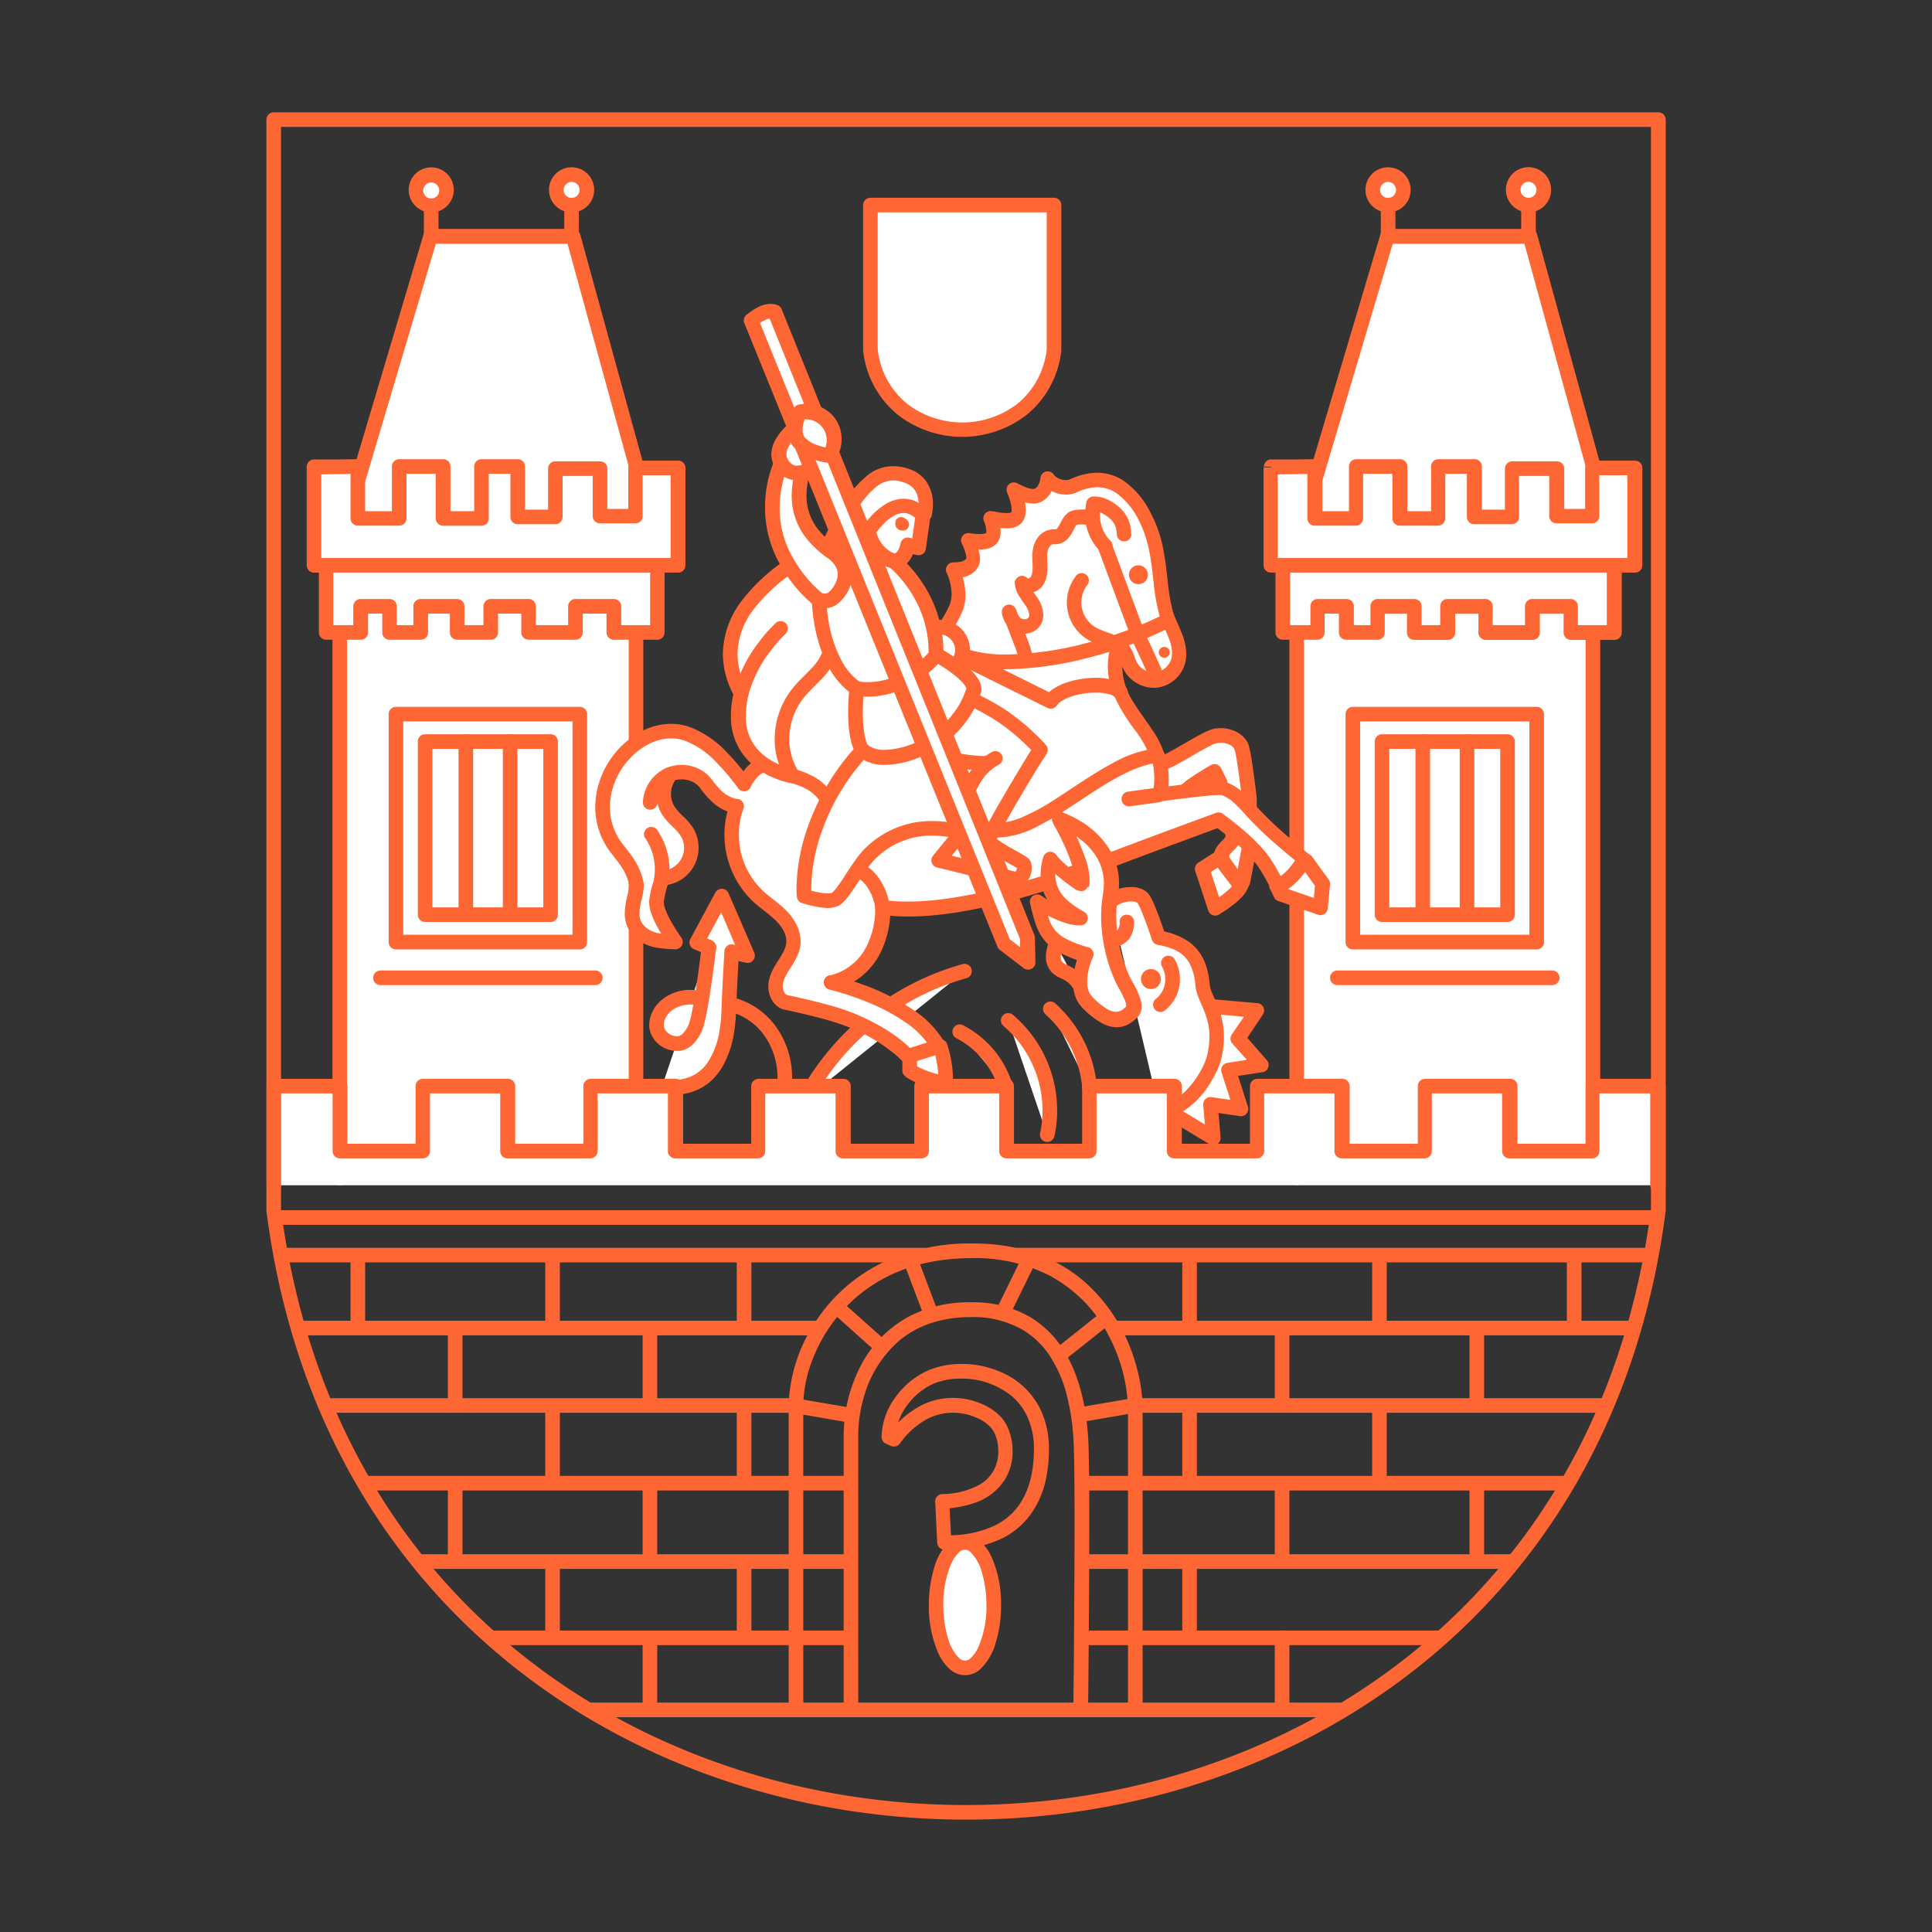 <svg xmlns="http://www.w3.org/2000/svg" viewBox="0 0 396.85 396.85"><rect x="0" y="0" width="396.85" height="396.85" fill="#333333" stroke="none"/><defs><style>.cls-1{fill:#fff;}.cls-2{fill:#fe6734;}</style></defs><g id="Vrstva_1" data-name="Vrstva 1"><path class="cls-1" d="M165.19,226a53.5,53.5,0,0,1,33-26.52"/><path class="cls-2" d="M166.52,226.68a52.08,52.08,0,0,1,32.06-25.77,1.5,1.5,0,0,0-.79-2.89,55,55,0,0,0-33.93,27.28,1.5,1.5,0,1,0,2.66,1.38Z"/><path class="cls-2" d="M286.63,51.2V38.94a1.5,1.5,0,0,0-3,0V51.2a1.5,1.5,0,0,0,3,0"/><circle class="cls-1" cx="285.13" cy="38.98" r="3.13"/><path class="cls-2" d="M288.26,39h-1.5a1.64,1.64,0,1,1-1.63-1.63A1.64,1.64,0,0,1,286.76,39h3a4.64,4.64,0,1,0-4.63,4.64A4.63,4.63,0,0,0,289.76,39Z"/><path class="cls-2" d="M315.47,51.2V38.94a1.5,1.5,0,0,0-3,0V51.2a1.5,1.5,0,0,0,3,0"/><circle class="cls-1" cx="313.97" cy="38.98" r="3.13"/><path class="cls-2" d="M317.11,39h-1.5A1.64,1.64,0,1,1,314,37.35,1.64,1.64,0,0,1,315.61,39h3A4.64,4.64,0,1,0,314,43.62,4.63,4.63,0,0,0,318.61,39Z"/><polyline class="cls-1" points="266.35 242 266.35 121.82 327.2 121.82 327.2 241.71"/><path class="cls-2" d="M267.85,242V123.32H325.7V241.71a1.5,1.5,0,0,0,3,0V121.82a1.5,1.5,0,0,0-.44-1.06,1.47,1.47,0,0,0-1.06-.44H266.35a1.5,1.5,0,0,0-1.5,1.5V242a1.5,1.5,0,0,0,3,0Z"/><polygon class="cls-1" points="267.76 106.47 284.96 48.58 314.27 48.58 331.33 110.55 267.9 110.55 267.76 106.47"/><path class="cls-2" d="M267.76,106.47l1.44.43,16.88-56.82h27.05l16.23,59h-60l-.09-2.64-1.5.06,1.44.43-1.44-.43-1.5,0,.14,4.08a1.51,1.51,0,0,0,1.5,1.45h63.43a1.5,1.5,0,0,0,1.44-1.9l-17.06-62a1.5,1.5,0,0,0-1.44-1.11H285a1.51,1.51,0,0,0-1.44,1.08L266.32,106a1.32,1.32,0,0,0-.06.48Z"/><path class="cls-1" d="M263.53,113v16.91h7.1v-5.37h5.92v5.37H283v-5.37h7.48v5.37h6.91v-5.37h7.77v5.37h9.63v-5.37h7.87v5.37h8.94V113S263.53,113.52,263.53,113Z"/><path class="cls-2" d="M263.53,113H262v16.91a1.5,1.5,0,0,0,1.5,1.5h7.1a1.49,1.49,0,0,0,1.49-1.5v-3.87h2.93v3.87a1.5,1.5,0,0,0,.44,1.06,1.52,1.52,0,0,0,1.06.44H283A1.46,1.46,0,0,0,284,131a1.5,1.5,0,0,0,.44-1.06v-3.87H289v3.87a1.5,1.5,0,0,0,.44,1.06,1.52,1.52,0,0,0,1.06.44h6.91a1.47,1.47,0,0,0,1.06-.44,1.5,1.5,0,0,0,.44-1.06v-3.87h4.77v3.87a1.5,1.5,0,0,0,.44,1.06,1.52,1.52,0,0,0,1.06.44h9.63a1.49,1.49,0,0,0,1.49-1.5v-3.87h4.88v3.87a1.5,1.5,0,0,0,1.5,1.5h8.94a1.46,1.46,0,0,0,1.06-.44,1.5,1.5,0,0,0,.44-1.06V113a1.49,1.49,0,0,0-1.51-1.5l-5,0c-9.45.06-30.24.19-45.35.19-5,0-9.44,0-12.58,0-1.57,0-2.83,0-3.67-.07l-.93,0h-.14l-.13.92.26-.89-.13,0-.13.92.26-.89-.4,1.35.73-1.21a1.2,1.2,0,0,0-.33-.14l-.4,1.35.73-1.21-.76,1.27,1.14-.94a1.56,1.56,0,0,0-.38-.33l-.76,1.27,1.14-.94-1.15,1H265a1.52,1.52,0,0,0-.34-1l-1.15,1H265a1.5,1.5,0,0,0-3,0h0a1.57,1.57,0,0,0,.29.89,2,2,0,0,0,.37.36,1.57,1.57,0,0,0,.38.19c.16,0,.23,0,.3.07l.36,0c.45,0,1.17.06,2.19.08,3,.06,8.59.09,15.25.09,20.17,0,50.41-.22,50.41-.22V113h-1.5v15.41h-5.94v-3.87a1.52,1.52,0,0,0-.44-1.06,1.5,1.5,0,0,0-1.06-.44h-7.87a1.52,1.52,0,0,0-1.07.44,1.51,1.51,0,0,0-.43,1.06v3.87h-6.63v-3.87a1.47,1.47,0,0,0-.44-1.06,1.5,1.5,0,0,0-1.06-.44h-7.77a1.52,1.52,0,0,0-1.07.44,1.55,1.55,0,0,0-.43,1.06v3.87H292v-3.87a1.51,1.51,0,0,0-.43-1.06,1.54,1.54,0,0,0-1.07-.44H283a1.5,1.5,0,0,0-1.5,1.5v3.87h-3.41v-3.87a1.51,1.51,0,0,0-.43-1.06,1.54,1.54,0,0,0-1.07-.44h-5.92a1.52,1.52,0,0,0-1.07.44,1.55,1.55,0,0,0-.43,1.06v3.87H265V113a1.5,1.5,0,0,0-3,0Z"/><path class="cls-1" d="M261.05,96v20.12h74.8v-20H327.1V106h-7.29V96.26h-9.19v9.92H302.9V95.82h-7.44v10.65h-7.87V95.82h-9v10.65h-8.46V95.82Z"/><path class="cls-2" d="M261.05,96h-1.5v20.12a1.5,1.5,0,0,0,.44,1.06,1.52,1.52,0,0,0,1.06.44h74.8a1.46,1.46,0,0,0,1.06-.44,1.5,1.5,0,0,0,.44-1.06v-20a1.5,1.5,0,0,0-.44-1.06,1.46,1.46,0,0,0-1.06-.44H327.1a1.5,1.5,0,0,0-1.06.44,1.48,1.48,0,0,0-.44,1.06v8.41h-4.29V96.26a1.5,1.5,0,0,0-1.5-1.5h-9.19a1.5,1.5,0,0,0-1.5,1.5v8.42H304.4V95.82a1.5,1.5,0,0,0-1.5-1.5h-7.44a1.5,1.5,0,0,0-1.5,1.5V105h-4.87V95.82a1.5,1.5,0,0,0-1.5-1.5h-9a1.5,1.5,0,0,0-1.06.44,1.52,1.52,0,0,0-.44,1.06V105h-5.46V95.82a1.52,1.52,0,0,0-1.52-1.5l-4.52.07-3.11,0-1,0h-.52l-.13,0-.25.07a1.55,1.55,0,0,0-.36.2,1.51,1.51,0,0,0-.6,1.2h1.5l.68,1.34a1.68,1.68,0,0,1-.35.12.47.47,0,0,1-.16,0L261.05,96l.07,1.46h.1L261.05,96l.07,1.46-.05-1,0,1h0l-.05-1,0,1h.46l5-.08,3.56-.06,0-1.5h-1.5v10.65a1.5,1.5,0,0,0,1.5,1.5h8.46a1.52,1.52,0,0,0,1.06-.44,1.5,1.5,0,0,0,.44-1.06V97.32h6v9.15a1.52,1.52,0,0,0,.44,1.06,1.5,1.5,0,0,0,1.06.44h7.87a1.5,1.5,0,0,0,1.5-1.5V97.32h4.44v8.86a1.52,1.52,0,0,0,.44,1.06,1.48,1.48,0,0,0,1.06.44h7.72a1.5,1.5,0,0,0,1.06-.44,1.47,1.47,0,0,0,.44-1.06V97.76h6.19V106a1.5,1.5,0,0,0,1.5,1.5h7.29a1.5,1.5,0,0,0,1.5-1.5V97.62h5.75v17h-71.8V96h-1.5l.68,1.34Z"/><path class="cls-2" d="M309.66,187.88v-1.5H285.38V153.82h22.78v34.06h1.5v0h1.5V152.32a1.47,1.47,0,0,0-.44-1.06,1.5,1.5,0,0,0-1.06-.44H283.88a1.5,1.5,0,0,0-1.5,1.5v35.56a1.5,1.5,0,0,0,.44,1.06,1.52,1.52,0,0,0,1.06.44h25.78a1.5,1.5,0,0,0,1.5-1.5Z"/><path class="cls-2" d="M315.66,193.52V192H279.39V148.19h34.76v45.33h1.5v0h1.5V146.69a1.5,1.5,0,0,0-.44-1.06,1.52,1.52,0,0,0-1.06-.44H277.89a1.52,1.52,0,0,0-1.06.44,1.5,1.5,0,0,0-.44,1.06v46.83a1.5,1.5,0,0,0,1.5,1.5h37.77a1.5,1.5,0,0,0,1.5-1.5Z"/><path class="cls-2" d="M274.71,202.35h44.13a1.5,1.5,0,0,0,0-3H274.71a1.5,1.5,0,0,0,0,3"/><path class="cls-2" d="M290.75,152.32v35.29a1.5,1.5,0,0,0,3,0V152.32a1.5,1.5,0,0,0-3,0"/><path class="cls-2" d="M299.84,152.32v35.29a1.5,1.5,0,0,0,3,0V152.32a1.5,1.5,0,0,0-3,0"/><path class="cls-2" d="M90.07,51.2V38.94a1.5,1.5,0,0,0-3,0V51.2a1.5,1.5,0,0,0,3,0"/><circle class="cls-1" cx="88.57" cy="38.98" r="3.13"/><path class="cls-2" d="M91.71,39h-1.5a1.64,1.64,0,1,1-3.27,0,1.64,1.64,0,0,1,3.27,0h3a4.63,4.63,0,1,0-4.63,4.64A4.63,4.63,0,0,0,93.2,39Z"/><path class="cls-2" d="M118.91,51.2V38.94a1.5,1.5,0,0,0-3,0V51.2a1.5,1.5,0,1,0,3,0"/><circle class="cls-1" cx="117.41" cy="38.98" r="3.13"/><path class="cls-2" d="M120.55,39h-1.5a1.64,1.64,0,1,1-1.64-1.63A1.64,1.64,0,0,1,119.05,39h3a4.64,4.64,0,1,0-4.64,4.64A4.63,4.63,0,0,0,122.05,39Z"/><polyline class="cls-1" points="69.79 242 69.79 121.82 130.64 121.82 130.64 241.71"/><path class="cls-2" d="M71.29,242V123.32h57.85V241.71a1.5,1.5,0,1,0,3,0V121.82a1.5,1.5,0,0,0-.44-1.06,1.46,1.46,0,0,0-1.06-.44H69.79a1.5,1.5,0,0,0-1.5,1.5V242a1.5,1.5,0,0,0,3,0Z"/><polygon class="cls-1" points="71.2 106.47 88.4 48.58 117.71 48.58 134.77 110.55 71.34 110.55 71.2 106.47"/><path class="cls-2" d="M71.2,106.47l1.44.43L89.52,50.08h27.05l16.23,59h-60l-.09-2.64-1.5.06,1.44.43-1.44-.43-1.5,0,.15,4.08a1.49,1.49,0,0,0,1.5,1.45h63.42a1.49,1.49,0,0,0,1.19-.59,1.53,1.53,0,0,0,.26-1.31l-17.06-62a1.51,1.51,0,0,0-1.45-1.11H88.4A1.5,1.5,0,0,0,87,48.16L69.76,106a1.32,1.32,0,0,0-.06.48Z"/><path class="cls-1" d="M67,113v16.91h7.1v-5.37H80v5.37h6.41v-5.37H93.9v5.37h6.9v-5.37h7.77v5.37h9.63v-5.37h7.87v5.37H135V113S67,113.52,67,113Z"/><path class="cls-2" d="M67,113h-1.5v16.91a1.5,1.5,0,0,0,.44,1.06,1.52,1.52,0,0,0,1.06.44h7.1a1.47,1.47,0,0,0,1.06-.44,1.5,1.5,0,0,0,.44-1.06v-3.87h2.92v3.87a1.49,1.49,0,0,0,1.5,1.5h6.41a1.5,1.5,0,0,0,1.5-1.5v-3.87h4.48v3.87a1.49,1.49,0,0,0,1.5,1.5h6.9a1.47,1.47,0,0,0,1.06-.44,1.5,1.5,0,0,0,.44-1.06v-3.87h4.77v3.87a1.5,1.5,0,0,0,.44,1.06,1.52,1.52,0,0,0,1.06.44h9.63a1.47,1.47,0,0,0,1.06-.44,1.5,1.5,0,0,0,.44-1.06v-3.87h4.87v3.87a1.5,1.5,0,0,0,1.5,1.5H135a1.5,1.5,0,0,0,1.5-1.5V113a1.54,1.54,0,0,0-.44-1.07,1.51,1.51,0,0,0-1.07-.43l-5,0c-9.45.06-30.24.19-45.35.19-5,0-9.44,0-12.58,0-1.57,0-2.83,0-3.67-.07l-.93,0h-.14l-.13.92.26-.89-.13,0-.13.92.26-.89L67,113l.73-1.21a1.2,1.2,0,0,0-.33-.14L67,113l.73-1.21L67,113l1.14-.94a1.56,1.56,0,0,0-.38-.33L67,113l1.14-.94L67,113h1.49a1.52,1.52,0,0,0-.34-1L67,113h1.49a1.5,1.5,0,0,0-1.5-1.5,1.52,1.52,0,0,0-1.06.44,1.5,1.5,0,0,0-.44,1.06h0a1.57,1.57,0,0,0,.29.89,1.69,1.69,0,0,0,.38.36,1.28,1.28,0,0,0,.38.19,2.73,2.73,0,0,0,.29.07l.36,0c.45,0,1.18.06,2.19.08,3,.06,8.59.09,15.25.09,20.17,0,50.41-.22,50.41-.22V113h-1.5v15.41h-5.94v-3.87a1.52,1.52,0,0,0-.44-1.06,1.5,1.5,0,0,0-1.06-.44H118.2a1.48,1.48,0,0,0-1.06.44,1.52,1.52,0,0,0-.44,1.06v3.87h-6.63v-3.87a1.47,1.47,0,0,0-.44-1.06,1.5,1.5,0,0,0-1.06-.44H100.8a1.5,1.5,0,0,0-1.06.44,1.52,1.52,0,0,0-.44,1.06v3.87H95.4v-3.87a1.5,1.5,0,0,0-1.5-1.5H86.41a1.5,1.5,0,0,0-1.5,1.5v3.87H81.5v-3.87a1.5,1.5,0,0,0-1.5-1.5H74.07a1.5,1.5,0,0,0-1.06.44,1.52,1.52,0,0,0-.44,1.06v3.87h-4.1V113a1.5,1.5,0,0,0-1.5-1.5,1.52,1.52,0,0,0-1.06.44,1.5,1.5,0,0,0-.44,1.06Z"/><path class="cls-1" d="M64.49,96v20.12h74.8v-20h-8.75V106h-7.29V96.26h-9.18v9.92h-7.73V95.82H98.9v10.65H91V95.82H82v10.65H73.53V95.82Z"/><path class="cls-2" d="M64.49,96H63v20.12a1.5,1.5,0,0,0,.44,1.06,1.52,1.52,0,0,0,1.06.44h74.8a1.46,1.46,0,0,0,1.06-.44,1.5,1.5,0,0,0,.44-1.06v-20a1.5,1.5,0,0,0-.44-1.06,1.46,1.46,0,0,0-1.06-.44h-8.75a1.52,1.52,0,0,0-1.06.44,1.48,1.48,0,0,0-.44,1.06v8.41h-4.29V96.26a1.46,1.46,0,0,0-.44-1.06,1.5,1.5,0,0,0-1.06-.44h-9.18a1.52,1.52,0,0,0-1.07.44,1.55,1.55,0,0,0-.43,1.06v8.42h-4.73V95.82a1.52,1.52,0,0,0-.44-1.06,1.5,1.5,0,0,0-1.06-.44H98.9a1.5,1.5,0,0,0-1.5,1.5V105H92.53V95.82a1.52,1.52,0,0,0-.44-1.06A1.5,1.5,0,0,0,91,94.32H82a1.5,1.5,0,0,0-1.06.44,1.52,1.52,0,0,0-.44,1.06V105H75V95.82a1.52,1.52,0,0,0-1.52-1.5L69,94.39l-3.11,0-1,0h-.52l-.13,0-.25.07a1.79,1.79,0,0,0-.36.2A1.51,1.51,0,0,0,63,96h1.5l.68,1.34a1.5,1.5,0,0,1-.35.12.47.47,0,0,1-.16,0L64.5,96l.07,1.46h.09L64.5,96l.07,1.46,0-1,0,1h0l0-1,0,1H65l5-.08,3.57-.06,0-1.5H72v10.65a1.5,1.5,0,0,0,1.5,1.5H82a1.5,1.5,0,0,0,1.5-1.5V97.32h6v9.15a1.52,1.52,0,0,0,.44,1.06A1.5,1.5,0,0,0,91,108H98.9a1.5,1.5,0,0,0,1.06-.44,1.46,1.46,0,0,0,.44-1.06V97.32h4.44v8.86a1.52,1.52,0,0,0,.44,1.06,1.5,1.5,0,0,0,1.06.44h7.73a1.49,1.49,0,0,0,1.49-1.5V97.76h6.19V106a1.5,1.5,0,0,0,.44,1.06,1.52,1.52,0,0,0,1.06.44h7.29a1.5,1.5,0,0,0,1.06-.44A1.46,1.46,0,0,0,132,106V97.62h5.75v17H66V96h-1.5l.68,1.34Z"/><path class="cls-2" d="M113.1,187.88v-1.5H88.82V153.82H111.6v34.06h1.5v0h1.5V152.32a1.51,1.51,0,0,0-.43-1.06,1.52,1.52,0,0,0-1.07-.44H87.32a1.5,1.5,0,0,0-1.5,1.5v35.56a1.5,1.5,0,0,0,.44,1.06,1.52,1.52,0,0,0,1.06.44H113.1a1.49,1.49,0,0,0,1.5-1.5Z"/><path class="cls-2" d="M119.1,193.52V192H82.83V148.19H117.6v45.33h1.5v0h1.5V146.69a1.5,1.5,0,0,0-.44-1.06,1.52,1.52,0,0,0-1.06-.44H81.33a1.52,1.52,0,0,0-1.06.44,1.5,1.5,0,0,0-.44,1.06v46.83a1.5,1.5,0,0,0,1.5,1.5H119.1a1.5,1.5,0,0,0,1.5-1.5Z"/><path class="cls-2" d="M78.15,202.35h44.13a1.5,1.5,0,0,0,0-3H78.15a1.5,1.5,0,0,0,0,3"/><path class="cls-2" d="M94.19,152.32v35.29a1.5,1.5,0,0,0,3,0V152.32a1.5,1.5,0,0,0-3,0"/><path class="cls-2" d="M103.29,152.32v35.29a1.5,1.5,0,0,0,3,0V152.32a1.5,1.5,0,0,0-3,0"/><polyline class="cls-1" points="262.25 181.96 263.06 183.66 271.22 186.47 271.7 181.53 268.32 176.87"/><path class="cls-2" d="M260.89,182.61l.82,1.7a1.48,1.48,0,0,0,.86.77l8.16,2.81a1.49,1.49,0,0,0,2-1.27l.48-4.94a1.57,1.57,0,0,0-.28-1L269.54,176a1.5,1.5,0,0,0-2.43,1.76l3,4.2-.24,2.49-5.77-2-.54-1.14a1.5,1.5,0,0,0-2.71,1.3Z"/><path class="cls-1" d="M250.94,175.91l-4,2.57,2.68,8.09S254,184,254.84,182"/><path class="cls-2" d="M250.13,174.65l-4,2.56a1.51,1.51,0,0,0-.61,1.74l2.67,8.09a1.48,1.48,0,0,0,.9.93,1.5,1.5,0,0,0,1.29-.11s1.15-.68,2.42-1.62a17.92,17.92,0,0,0,1.92-1.62,6.62,6.62,0,0,0,1.5-2,1.5,1.5,0,1,0-2.75-1.18,4.27,4.27,0,0,1-.86,1.08,17.58,17.58,0,0,1-2.41,1.93c-.39.27-.73.49-1,.64l-.28.17-.08.05h0l.77,1.29,1.42-.47-2.31-7,3-1.94a1.5,1.5,0,0,0-1.62-2.52Z"/><path class="cls-1" d="M239.08,156.58c1.94-.48,8.61-5.05,10.57-5.41a5.07,5.07,0,0,1,5.26,2c.54.89,1.35,7.57,1.76,11l-.1,10.33c-.41,2.13-.81,4.25-1.22,6.38-.06.33-.2.74-.54.76s-.46-.22-.61-.43l-2.49-3.5a3.09,3.09,0,0,1-.77-1.74,3.58,3.58,0,0,1,1.37-2.26c.64-.64,1.28-1.51,1-2.38l-2.83-10.53c-.74-1.55-1.13-2.23-1.13-2.23s-4.58,2.59-5.73,3.85l-10,6.89-.38-10.42Z"/><path class="cls-2" d="M239.08,156.58l.36,1.46a7.68,7.68,0,0,0,1.2-.45c.73-.34,1.57-.8,2.47-1.31,1.36-.77,2.85-1.66,4.15-2.38.64-.35,1.24-.67,1.72-.89a4.18,4.18,0,0,1,.94-.36,4.36,4.36,0,0,1,.81-.08,4.17,4.17,0,0,1,1.76.37,2.48,2.48,0,0,1,1.13,1l.5-.3-.53.24,0,.06.5-.3-.53.24v0c0,.08.09.3.16.58.23,1,.51,2.79.76,4.64s.5,3.79.67,5.19l1.48-.18-1.5,0-.1,10.34h1.5l-1.48-.28c-.4,2.13-.8,4.25-1.21,6.38l0,.07h0l.62.25-.47-.46a.88.88,0,0,0-.15.21l.62.25-.47-.46.77.75-.08-1.06a1.11,1.11,0,0,0-.69.31l.77.75-.08-1.06h0l.07,1.06v-1.07h-.07l.07,1.06v0l.44-1a1.1,1.1,0,0,0-.44-.1v1.07l.44-1-.31.68.55-.53a1,1,0,0,0-.24-.15l-.31.68.55-.53h0l0-.05h0l-2.49-3.5a4.65,4.65,0,0,1-.4-.62.7.7,0,0,1-.09-.26l0-.26-1.43.26h1.45c0-.18,0-.26,0-.26l-1.43.26h1.45a.74.74,0,0,1,.17-.35,7.3,7.3,0,0,1,.77-.84,6.28,6.28,0,0,0,1-1.19,3.46,3.46,0,0,0,.54-1.82,2.87,2.87,0,0,0-.13-.87l-1.43.44,1.45-.38-2.83-10.54-.1-.25c-.75-1.58-1.16-2.3-1.18-2.34a1.49,1.49,0,0,0-2-.56s-1.17.66-2.49,1.49c-.66.41-1.36.87-2,1.31a11.43,11.43,0,0,0-1.62,1.34l1.11,1-.86-1.24L235,166.46l-.24-6.62,4.83-1.86-.54-1.4.36,1.46-.36-1.46-.54-1.4-5.83,2.25a1.5,1.5,0,0,0-1,1.45l.38,10.42a1.5,1.5,0,0,0,2.35,1.18l10-6.89.25-.22a9.93,9.93,0,0,1,1.15-.92c.83-.59,1.9-1.26,2.75-1.77l1-.63.31-.18.11-.06-.74-1.3-1.3.74h0c0,.05.39.71,1.07,2.14l1.36-.65-1.45.39,2.83,10.53,0,.06.06,0h-.07v0l.06,0h-.07v.06a2.73,2.73,0,0,1-.61.84,9.16,9.16,0,0,0-1.08,1.21,3.56,3.56,0,0,0-.73,2.09c0,.19,0,.28,0,.28l1.48-.27h-1.5a3.5,3.5,0,0,0,.4,1.58,7.65,7.65,0,0,0,.64,1L253,182h0a2.64,2.64,0,0,0,.51.57,1.67,1.67,0,0,0,.51.33,2,2,0,0,0,.79.17h.14a1.92,1.92,0,0,0,1-.39,2.13,2.13,0,0,0,.68-.9,3.23,3.23,0,0,0,.21-.69c.4-2.13.81-4.25,1.21-6.38l0-.26.1-10.34v-.2c-.2-1.69-.51-4.22-.84-6.45-.16-1.12-.33-2.16-.49-3-.09-.42-.17-.8-.26-1.12s-.09-.32-.15-.48a2.1,2.1,0,0,0-.23-.49,5.52,5.52,0,0,0-2.43-2.15,7.28,7.28,0,0,0-3-.65,7.61,7.61,0,0,0-1.35.12,6,6,0,0,0-1.26.42c-.75.32-1.6.77-2.51,1.27-1.37.77-2.87,1.66-4.17,2.39-.64.37-1.24.7-1.73.94a6.48,6.48,0,0,1-1,.42l-.18.05Z"/><path class="cls-1" d="M156.56,157.18c-1.76.6-2.83,2.19-3.76,3.85l0,0c-3.13-4.1-6.55-8.31-11.36-10.18-10.78-4.2-23.62,11.94-14.7,23.5,1.72,2.22,3.25,4,3.92,7,.59,2.69-3.67,8.48,2.91,11.37a17.43,17.43,0,0,0,5.17.75c-1.34-1.9-4-6-3.9-8.28a18.43,18.43,0,0,1,.85-3.78,11.4,11.4,0,0,0,.25-1.42l.11.36a6.24,6.24,0,0,0,5-9.6c-1-1.57-2.67-2.63-3.69-4.2a6.53,6.53,0,0,1,0-6.95l.08-.5a6.59,6.59,0,0,1,6.8,1c1.21,1,2.87,4.67,7,5.5l.1-.06A17.39,17.39,0,0,0,155.61,184c1.55,1.45,3.36,2.59,4.85,4.1a7.41,7.41,0,0,1,2.48,5.64,9.68,9.68,0,0,1-1.78,4.15,10.47,10.47,0,0,0-1.87,4.12,3.54,3.54,0,0,0,1.85,3.8s9.24,1.9,13.45,3.62c10.28,4.22,13,8.84,13.66,9.88l4.28-4.76c-5.25-9-21.8-12.76-21.8-12.76s10-1.48,10.57-14.57a6.17,6.17,0,0,0,0-.85h0c10.7,1.48,24.9-2.25,35.25-5.65L228,176.69c7.11-2.73,22.32-8.32,22.32-8.32,3.18,2.37,6.91,5.36,9.23,8.57,1.06,1.47,2.88,4.93,2.88,4.93,3-.75,5.49-5.31,5.49-5.31-4.88-4.07-7.81-6.46-11.45-10.55-1.45-1.63-3.28-3.47-5.39-4-.91-.25-7.52.56-13.13,1.31l.18-.21c.86-1.26.42-6.49-.16-7.46l-.24-.4c-2-6.71-11-11.88-8.11-22.14l.24-.38a4,4,0,0,1,.88.91,31.12,31.12,0,0,1,1.5,3.32,5.29,5.29,0,0,0,9.73-1,8.25,8.25,0,0,0-.46-5.06c-.6-1.62-1.44-3.15-2-4.79a41.57,41.57,0,0,1-1.18-7c-.35-2.45-.67-8.4-3.37-13.2-4.84-8.61-10.44-7.84-14.52-6a4.74,4.74,0,0,1-5.29-1.49s-.19,2.53-2,3.42c-1.53.75-4.15-.74-5-1.14,0,0,2.13,4.78.26,6-1.37.91-5.05-.08-5.05-.08.33.61,1.17,3.21.06,4.17s-3.59.59-4.73.44c0,0,1.44,2.88,1,4.13-.61,1.91-3.28,1.93-4.14,1.95,0,0,2.06,4.12.66,7.72a21.61,21.61,0,0,1-2.06,3.78"/><path class="cls-2" d="M156.08,155.76a6.77,6.77,0,0,0-2.83,2,14.46,14.46,0,0,0-1.76,2.59l0,0,0,0,1.33.69,1.19-.9a53.73,53.73,0,0,0-5.19-6.1,20.58,20.58,0,0,0-6.82-4.58,11.53,11.53,0,0,0-4.17-.78,13.19,13.19,0,0,0-5.89,1.46,17.71,17.71,0,0,0-6.88,6.34,17.49,17.49,0,0,0-2.79,9.28,15.39,15.39,0,0,0,3.3,9.52c.88,1.13,1.65,2.09,2.27,3.07a10.34,10.34,0,0,1,1.37,3.35.82.82,0,0,1,0,.27,12.82,12.82,0,0,1-.4,2.28,15.28,15.28,0,0,0-.48,3.38,6.6,6.6,0,0,0,1,3.6,8,8,0,0,0,3.63,2.89,9.29,9.29,0,0,0,1.85.53,26.7,26.7,0,0,0,3.93.34,1.51,1.51,0,0,0,1.23-2.37,35.29,35.29,0,0,1-2.35-3.76,15.2,15.2,0,0,1-.94-2.06,5,5,0,0,1-.34-1.5v0h-.47l.47,0v0h-.47l.47,0v-.05a18.86,18.86,0,0,1,.81-3.47,14.47,14.47,0,0,0,.28-1.6l-1.49-.17-1.44.42.11.36a1.52,1.52,0,0,0,1.51,1.08,7.69,7.69,0,0,0,7.37-7.72,7.85,7.85,0,0,0-1.19-4.19,14,14,0,0,0-2.06-2.36,11.47,11.47,0,0,1-1.64-1.85,4.9,4.9,0,0,1-.77-2.67,4.85,4.85,0,0,1,.76-2.65,1.82,1.82,0,0,0,.22-.56l.08-.49-1.48-.26.61,1.37a4.94,4.94,0,0,1,2-.4,5.06,5.06,0,0,1,3.26,1.17,7.46,7.46,0,0,1,.81,1,17.49,17.49,0,0,0,2.48,2.71,9.54,9.54,0,0,0,4.39,2.16,1.46,1.46,0,0,0,1.06-.18l.1-.06-.77-1.29-1.4-.53a17.94,17.94,0,0,0-1.14,6.34,18.93,18.93,0,0,0,5.83,13.73c1.7,1.56,3.49,2.7,4.82,4.06a8.43,8.43,0,0,1,1.5,2,4.69,4.69,0,0,1,.56,2.1c0,.11,0,.22,0,.34h0a5.2,5.2,0,0,1-.5,1.66,17,17,0,0,1-1.06,1.82c-.4.64-.85,1.34-1.24,2.11a8.8,8.8,0,0,0-.85,2.61h0a6.64,6.64,0,0,0-.05.77,5.58,5.58,0,0,0,.66,2.66,4.33,4.33,0,0,0,2.18,2l.25.07.39.08c.91.19,3.23.7,5.77,1.34a59.36,59.36,0,0,1,7,2.12,34.87,34.87,0,0,1,10,5.87,16.89,16.89,0,0,1,2.07,2.16,14.26,14.26,0,0,1,.88,1.27,1.5,1.5,0,0,0,2.38.2l4.28-4.77a1.49,1.49,0,0,0,.18-1.76,20.67,20.67,0,0,0-6-6.24,47.33,47.33,0,0,0-11-5.5,57.68,57.68,0,0,0-5.69-1.72l-.33,1.46.22,1.49a13.45,13.45,0,0,0,5.76-2.68,14.73,14.73,0,0,0,4-4.89,20.17,20.17,0,0,0,2.07-8.42h0c0-.1,0-.2,0-.31s0-.5,0-.75l-1.49.14.12,1.49h0l-.12-1.5-.21,1.49a39.37,39.37,0,0,0,5.39.35c10.12,0,21.72-3.17,30.54-6.07h0l11.43-4.05h0c3.54-1.36,9.12-3.44,13.81-5.17l6-2.22,2.48-.92-.52-1.41-.89,1.21c3.14,2.33,6.78,5.28,8.9,8.24.45.62,1.18,1.85,1.75,2.87l.73,1.33.29.55a1.5,1.5,0,0,0,1.69.76,7.16,7.16,0,0,0,2.7-1.44,15.71,15.71,0,0,0,2.7-3,17.26,17.26,0,0,0,1-1.63,1.49,1.49,0,0,0-.35-1.87c-2.45-2-4.38-3.64-6.15-5.23a65.94,65.94,0,0,1-5.14-5.16,23,23,0,0,0-2.62-2.59,9.56,9.56,0,0,0-3.49-1.91,3.34,3.34,0,0,0-.52-.09h-.48c-.58,0-1.32.05-2.22.12-2.71.24-6.82.75-10.5,1.25l.19,1.48,1.16,1,.17-.21.08-.11a3.16,3.16,0,0,0,.42-.9,6.74,6.74,0,0,0,.26-1.38,14.45,14.45,0,0,0,.07-1.49,23,23,0,0,0-.2-3,12.11,12.11,0,0,0-.24-1.25,4.26,4.26,0,0,0-.15-.54,4.32,4.32,0,0,0-.25-.55h0l-.24-.4-1.29.77,1.44-.42a17.55,17.55,0,0,0-2.25-4.6c-1.4-2.15-3-4.17-4.27-6.31a13.46,13.46,0,0,1-2.09-6.9,13.06,13.06,0,0,1,.5-3.5l-1.44-.41,1.27.8.24-.39-1.27-.79-.92,1.18a2.74,2.74,0,0,1,.58.6,5.29,5.29,0,0,1,.61,1.28,13.55,13.55,0,0,0,.79,1.89,6.77,6.77,0,0,0,2.53,2.59,6.92,6.92,0,0,0,3.48,1,5.17,5.17,0,0,0,.68,0h0a6.91,6.91,0,0,0,5.8-4.85,7.51,7.51,0,0,0,.29-2.08,11.59,11.59,0,0,0-.79-3.92c-.65-1.76-1.47-3.27-1.94-4.73a40.9,40.9,0,0,1-1.13-6.79c-.16-1.14-.34-3.31-.81-5.79a26.45,26.45,0,0,0-2.74-7.94A17.63,17.63,0,0,0,231,98.89a9.9,9.9,0,0,0-5.66-1.79,13.41,13.41,0,0,0-5.52,1.35,2.11,2.11,0,0,1-.87.16,3.77,3.77,0,0,1-1.52-.34,2.71,2.71,0,0,1-1-.81,1.5,1.5,0,0,0-2.72.75l.83.06-.83-.07h0l.83.06-.83-.07v.08a4.41,4.41,0,0,1-.33,1.14,2.33,2.33,0,0,1-.36.6,1.32,1.32,0,0,1-.46.37.81.81,0,0,1-.35.06,5.4,5.4,0,0,1-1.73-.44c-.31-.13-.62-.28-.89-.41l-.69-.35a1.5,1.5,0,0,0-2,2v0a12.69,12.69,0,0,1,.49,1.35,7.63,7.63,0,0,1,.4,2.15,1.64,1.64,0,0,1-.08.57l0,.06,0,0,0-.05h0l0,0,0-.05h0a2.66,2.66,0,0,1-.95.12,11.07,11.07,0,0,1-1.93-.2l-.7-.15-.19,0h-.05a1.49,1.49,0,0,0-1.72,2.14s0,.11.1.25a5.44,5.44,0,0,1,.33,1.66,1.26,1.26,0,0,1-.05.42l0,0,.14.08-.1-.12,0,0,.14.08-.1-.12h0a1,1,0,0,1-.44.18,5.05,5.05,0,0,1-1,.09,15.38,15.38,0,0,1-2.09-.18,1.49,1.49,0,0,0-1.53,2.16v0a12,12,0,0,1,.54,1.26,7.41,7.41,0,0,1,.3,1,3.06,3.06,0,0,1,.11.71v.08h0l.18,0-.18-.06v0l.18,0-.18-.06h0a.73.73,0,0,1-.27.38,2.76,2.76,0,0,1-1.17.43,7.37,7.37,0,0,1-1.31.1,1.5,1.5,0,0,0-1.3,2.18l.49-.25-.49.24h0l.49-.25-.49.24a11.18,11.18,0,0,1,1,4.28,6.27,6.27,0,0,1-.39,2.23h0A20.08,20.08,0,0,1,193,127.9a1.5,1.5,0,1,0,2.52,1.63,23.26,23.26,0,0,0,2.19-4h0a9.09,9.09,0,0,0,.6-3.32,13,13,0,0,0-.65-3.92,12,12,0,0,0-.66-1.7l-1.34.67,0,1.5c.2,0,.58,0,1,0a7,7,0,0,0,2.37-.59,4.31,4.31,0,0,0,1.24-.87,3.76,3.76,0,0,0,.9-1.48h0a3.08,3.08,0,0,0,.14-1,6.19,6.19,0,0,0-.22-1.52,15.52,15.52,0,0,0-1-2.76l-1.34.67-.19,1.49a18.81,18.81,0,0,0,2.47.2,7.84,7.84,0,0,0,1.7-.17,3.94,3.94,0,0,0,1.73-.83h0a3,3,0,0,0,.88-1.35,4.36,4.36,0,0,0,.19-1.35,7.49,7.49,0,0,0-.28-1.94,7.66,7.66,0,0,0-.24-.76,3.73,3.73,0,0,0-.26-.6l-1.33.7L203,108s.5.14,1.18.26a13.4,13.4,0,0,0,2.48.26,6.21,6.21,0,0,0,1.28-.11,3.61,3.61,0,0,0,1.33-.51,3.08,3.08,0,0,0,1.17-1.51,4.52,4.52,0,0,0,.27-1.62,11.35,11.35,0,0,0-.58-3.2c-.29-.88-.56-1.5-.58-1.54l-1.37.61-.65,1.35.68.34A12.7,12.7,0,0,0,210,103a7.06,7.06,0,0,0,2.22.43,3.77,3.77,0,0,0,1.68-.37,4.48,4.48,0,0,0,1.6-1.35,6.17,6.17,0,0,0,1-2.18,7.27,7.27,0,0,0,.2-1.11l-1.5-.12-1.22.87a5.58,5.58,0,0,0,2.24,1.8,6.6,6.6,0,0,0,2.78.62,5.12,5.12,0,0,0,2.12-.43,10.3,10.3,0,0,1,4.27-1.08,6.91,6.91,0,0,1,4,1.27,14.8,14.8,0,0,1,4.33,5.14,23.78,23.78,0,0,1,2.4,7c.45,2.31.61,4.33.79,5.64a43.28,43.28,0,0,0,1.24,7.29c.6,1.82,1.45,3.36,2,4.85a8.68,8.68,0,0,1,.6,2.88,4.53,4.53,0,0,1-.17,1.24,3.94,3.94,0,0,1-3.24,2.71h0l-.36,0a4,4,0,0,1-2-.55,3.89,3.89,0,0,1-1.42-1.43,12.42,12.42,0,0,1-.61-1.5,8.1,8.1,0,0,0-1-2,6.19,6.19,0,0,0-1.17-1.22,1.5,1.5,0,0,0-1.19-.29,1.47,1.47,0,0,0-1,.68l-.24.39a1.13,1.13,0,0,0-.17.39,15.69,15.69,0,0,0-.62,4.31,15.07,15.07,0,0,0,1.23,5.89A36.74,36.74,0,0,0,233,149.8a20.76,20.76,0,0,1,3.27,5.82,1.65,1.65,0,0,0,.16.36l.24.4v0l.44-.25-.45.23v0l.44-.25-.45.23.08-.05-.08,0h0l.08-.05-.08,0a4.56,4.56,0,0,1,.13.46,17.14,17.14,0,0,1,.31,3.35,11.09,11.09,0,0,1-.09,1.52,4,4,0,0,1-.1.47l0,.1h0l.24.14-.23-.16v0l.24.14-.23-.16,1.24.84-1.16-.95-.17.21a1.5,1.5,0,0,0,1.35,2.44c2.45-.33,5.08-.66,7.34-.92,1.13-.13,2.16-.23,3-.31s1.56-.11,2-.11h.28l.1-.63-.17.61.07,0,.1-.63-.17.61a6.87,6.87,0,0,1,2.38,1.34,21.14,21.14,0,0,1,2.28,2.26,68.61,68.61,0,0,0,5.38,5.4c1.83,1.65,3.79,3.27,6.23,5.3l1-1.15-1.32-.72h0A16.93,16.93,0,0,1,265,178.1a10.14,10.14,0,0,1-1.49,1.51,4.23,4.23,0,0,1-1.48.81l.37,1.45,1.33-.7s-.47-.88-1.07-1.94a35.8,35.8,0,0,0-1.93-3.17c-2.5-3.46-6.33-6.49-9.54-8.89a1.49,1.49,0,0,0-1.41-.2s-15.21,5.58-22.35,8.32l.54,1.4-.5-1.41-11.43,4,.5,1.42-.47-1.43c-8.68,2.86-20.09,5.92-29.6,5.92a36,36,0,0,1-5-.32,1.22,1.22,0,0,0-.33,0h0a1.51,1.51,0,0,0-1.37,1.63,4.4,4.4,0,0,1,0,.48v.18h0a17.09,17.09,0,0,1-1.74,7.18,11.46,11.46,0,0,1-4.85,5,10.26,10.26,0,0,1-2,.82c-.24.08-.44.12-.56.15l-.14,0h0l.08.47-.07-.47h0l.08.47-.07-.47a1.5,1.5,0,0,0-.12,2.95h0a58.54,58.54,0,0,1,9.07,3.12,38.33,38.33,0,0,1,6.75,3.76,17.61,17.61,0,0,1,5,5.16l1.3-.75-1.12-1-4.28,4.77,1.12,1,1.26-.8a16.11,16.11,0,0,0-1-1.51c-1.69-2.15-5.4-5.72-13.31-8.95a40,40,0,0,0-4-1.35c-4.46-1.29-9.67-2.36-9.69-2.36l-.3,1.47.55-1.4a1.22,1.22,0,0,1-.64-.62,2.53,2.53,0,0,1-.3-1.22c0-.12,0-.24,0-.36h0a5.48,5.48,0,0,1,.57-1.68c.29-.58.68-1.19,1.09-1.84a21.4,21.4,0,0,0,1.23-2.15,8,8,0,0,0,.77-2.66v0a5.68,5.68,0,0,0,0-.59,7.52,7.52,0,0,0-.9-3.47,10.84,10.84,0,0,0-2-2.75c-1.66-1.67-3.49-2.82-4.9-4.15a15.91,15.91,0,0,1-4.88-11.53,15,15,0,0,1,.94-5.28,1.49,1.49,0,0,0-2.17-1.81l-.1.05.77,1.29.3-1.47a7,7,0,0,1-3.8-2.24,17.55,17.55,0,0,1-1.29-1.54,10.11,10.11,0,0,0-1.23-1.39,8.05,8.05,0,0,0-5.21-1.89,7.85,7.85,0,0,0-3.18.66,1.56,1.56,0,0,0-.87,1.12l-.08.49,1.48.26-1.26-.82a8,8,0,0,0,0,8.59,14.84,14.84,0,0,0,2.06,2.35,10.93,10.93,0,0,1,1.63,1.84,4.69,4.69,0,0,1-1.46,6.53,4.6,4.6,0,0,1-2.33.76l.07,1.5,1.44-.42-.11-.37a1.5,1.5,0,0,0-1.56-1.07,1.51,1.51,0,0,0-1.37,1.32,10.54,10.54,0,0,1-.22,1.25,19.88,19.88,0,0,0-.89,4.08l1.5.05-1.49-.1a1.77,1.77,0,0,0,0,.19,7.85,7.85,0,0,0,.51,2.51,21.94,21.94,0,0,0,1.79,3.64c.67,1.15,1.36,2.17,1.88,2.9l1.22-.86V192h0c-.16,0-1,0-2-.11-.48,0-1-.11-1.45-.2a5.94,5.94,0,0,1-1.1-.31,4.91,4.91,0,0,1-2.31-1.76,3.51,3.51,0,0,1-.52-2,12.78,12.78,0,0,1,.4-2.72,14.21,14.21,0,0,0,.48-2.94,4.24,4.24,0,0,0-.1-.92,13.56,13.56,0,0,0-1.75-4.28c-.75-1.2-1.6-2.24-2.44-3.33a12.38,12.38,0,0,1-2.69-7.68,14.93,14.93,0,0,1,4-9.81,14.19,14.19,0,0,1,4.06-3.13,10.14,10.14,0,0,1,4.54-1.14,8.29,8.29,0,0,1,3.08.58,17.43,17.43,0,0,1,5.81,3.93,50.19,50.19,0,0,1,4.9,5.76,1.5,1.5,0,0,0,2.53-.21l0-.05L152.8,161l1.31.73a11.24,11.24,0,0,1,1.38-2,3.68,3.68,0,0,1,1.56-1.11,1.5,1.5,0,0,0-1-2.84Z"/><path class="cls-1" d="M186.83,219.92c2.26,1.53,4.82,2.09,7.43,2.85a22.52,22.52,0,0,0-1.12-7.77c0-.11-6.31,1.91-6.31,1.91A29.93,29.93,0,0,1,186.83,219.92Z"/><path class="cls-2" d="M186.83,219.92l-.84,1.25c2.57,1.71,5.31,2.29,7.86,3a1.48,1.48,0,0,0,1.91-1.39c0-.25,0-.5,0-.75a24.14,24.14,0,0,0-1.21-7.54l-.09-.23a1.54,1.54,0,0,0-1.11-.79,1.2,1.2,0,0,0-.24,0l-.29,0a5.55,5.55,0,0,0-.62.15c-.81.22-2.24.67-3.51,1.07l-2.33.74a1.52,1.52,0,0,0-1,1.49s0,.28,0,.67,0,.9,0,1.33c0,.21,0,.4,0,.53v.15h0l.71.08-.7-.17v.09l.71.08-.7-.17a1.52,1.52,0,0,0,.62,1.6l.84-1.25,1.46.36a2.4,2.4,0,0,0,.06-.36c0-.29,0-.59,0-.95,0-.94,0-2.11,0-2.12l-1.5.06.46,1.43.93-.3,3.2-1,1.4-.42.43-.11.08,0-.11-.56.08.56h0l-.11-.56.08.56-.18-1.25v1.26h.18l-.18-1.25V215l-.34,1.41a1.41,1.41,0,0,0,.34,0V215l-.34,1.41.35-1.44-.74,1.28a1.32,1.32,0,0,0,.39.16l.35-1.44-.74,1.28.75-1.29-1.33.69a1.39,1.39,0,0,0,.58.6l.75-1.29-1.33.69,1.33-.69-1.43.47a21.11,21.11,0,0,1,1.06,6.6c0,.22,0,.44,0,.66l1.5,0,.42-1.44c-2.68-.77-5.06-1.32-7-2.65l-.84,1.24,1.46.36Z"/><path class="cls-2" d="M221,118.32a8.91,8.91,0,0,0-1.69,7.18h0a8.93,8.93,0,0,0,4.33,6,19.55,19.55,0,0,0,3,1.28,8.4,8.4,0,0,1,2.25,1.11,1.5,1.5,0,0,0,1.85-2.37,11.42,11.42,0,0,0-3.05-1.55,17.78,17.78,0,0,1-2.6-1.08,6,6,0,0,1-2.86-4h0a5.91,5.91,0,0,1-.11-1.12,6,6,0,0,1,1.23-3.63,1.5,1.5,0,0,0-2.37-1.84Z"/><path class="cls-2" d="M232.35,109.63v-.08a7.13,7.13,0,0,0-2.23-5.17,10,10,0,0,0-2.31-1.62,6.69,6.69,0,0,0-2.94-.78l-.36,0a1.51,1.51,0,0,0-1.35,1.17,11.9,11.9,0,0,0-.26,2.47,10.46,10.46,0,0,0,2.94,7.44A1.5,1.5,0,1,0,228,111a7.45,7.45,0,0,1-2.06-5.31,8.45,8.45,0,0,1,.19-1.82l-1.46-.33.12,1.5h.12a3.83,3.83,0,0,1,1.59.46,7.12,7.12,0,0,1,1.61,1.13,4.19,4.19,0,0,1,1.29,3v.08a1.5,1.5,0,0,0,3,0Z"/><path class="cls-2" d="M225.5,112.54l6.93,18.68a1.5,1.5,0,1,0,2.82-1l-6.94-18.69a1.5,1.5,0,1,0-2.81,1.05"/><path class="cls-2" d="M232.28,131l.44.9c.8,1.67,2.54,5.32,3.39,7.48a1.49,1.49,0,0,0,1.94.84,1.51,1.51,0,0,0,.85-1.95c-.62-1.55-1.59-3.68-2.42-5.45s-1.5-3.13-1.5-3.14a1.5,1.5,0,1,0-2.7,1.32Z"/><path class="cls-2" d="M212.18,134.75a12,12,0,0,1-.38-1.19c-.12-.44-.25-.88-.42-1.33-.9-2.37-1.8-4.73-2.71-7.1a1.5,1.5,0,0,0-2.88.75,5.52,5.52,0,0,0,.91,2.33,4.73,4.73,0,0,0,2,1.66,4.17,4.17,0,0,0,1.61.32,4.27,4.27,0,0,0,1.92-.45,3.81,3.81,0,0,0,1.54-1.42,4,4,0,0,0,.54-2,6.71,6.71,0,0,0-1.27-3.61c-.45-.66-.89-1.23-1.2-1.74a3.08,3.08,0,0,1-.52-1.34l-1.5.13-1.2.89a2.86,2.86,0,0,0,1.16.93,3.15,3.15,0,0,0,1.32.27,3.76,3.76,0,0,0,1.59-.35,3.89,3.89,0,0,0,1.33-1h0a4.86,4.86,0,0,0,.94-2,8.5,8.5,0,0,0,.19-1.9c0-.16,0-.32,0-.46h0c0-.63-.06-1.22-.06-1.74a4.94,4.94,0,0,1,.13-1.28h0a2.31,2.31,0,0,1,.45-.93,1.14,1.14,0,0,1,.56-.39,4.93,4.93,0,0,1,.52,0,4.71,4.71,0,0,0,1.07-.17,3.72,3.72,0,0,0,1.63-1.09,6.68,6.68,0,0,0,.88-1.31c.2-.39.36-.73.52-1a1.78,1.78,0,0,1,.4-.5l-.44-.56.32.64.12-.08-.44-.56.32.64-.08-.15.07.16h0l-.08-.15.07.16a1.85,1.85,0,0,1,.43-.1,7,7,0,0,1,.83,0,4.58,4.58,0,0,1,.93.08l.12,0h0l.17-.39-.25.35.08,0,.17-.39-.25.35.57-.8-.8.55a1,1,0,0,0,.23.25l.57-.8-.8.55a1.5,1.5,0,0,0,2.48-1.69,2.26,2.26,0,0,0-.89-.73,4.11,4.11,0,0,0-1.18-.33,7.71,7.71,0,0,0-1.18-.08,9,9,0,0,0-1.49.12,4.62,4.62,0,0,0-.71.18,2.43,2.43,0,0,0-.77.39,4.72,4.72,0,0,0-1.12,1.31c-.26.43-.45.83-.62,1.14a3.49,3.49,0,0,1-.46.71.62.62,0,0,1-.29.22,1.57,1.57,0,0,1-.37,0,6,6,0,0,0-.94.11,4,4,0,0,0-2.24,1.39,5.35,5.35,0,0,0-1.07,2.16h0a8.33,8.33,0,0,0-.21,2c0,.67.05,1.29.06,1.84h0c0,.14,0,.27,0,.38a5.48,5.48,0,0,1-.11,1.21,1.79,1.79,0,0,1-.35.76h0a.84.84,0,0,1-.59.26H211l0,.09.07-.06,0,0,0,.09.07-.06a1.5,1.5,0,0,0-2.7,1,6.18,6.18,0,0,0,.94,2.62c.44.72.92,1.33,1.28,1.87a3.94,3.94,0,0,1,.76,1.93.87.87,0,0,1-.12.49.77.77,0,0,1-.31.27,1.26,1.26,0,0,1-.57.13,1.1,1.1,0,0,1-.45-.09,1.63,1.63,0,0,1-.72-.61,2.64,2.64,0,0,1-.41-1l-1.48.22-1.4.53c.9,2.37,1.81,4.73,2.71,7.1.1.26.21.64.34,1.08s.26.93.45,1.44a1.5,1.5,0,0,0,2.81-1.07Z"/><path class="cls-2" d="M192.7,130.27h.17a3.36,3.36,0,0,1,1.83.56,3.32,3.32,0,0,1,1.24,1.45,3.17,3.17,0,0,1,.25,1.25,3.43,3.43,0,0,1-1,2.47,1.5,1.5,0,0,0,2.05,2.19,6.46,6.46,0,0,0,2-4.66,6.11,6.11,0,0,0-2.85-5.21,6.4,6.4,0,0,0-3.47-1h-.34a1.5,1.5,0,1,0,.17,3Z"/><path class="cls-2" d="M197.56,136.17a29.16,29.16,0,0,0,9.24,1.29,70.37,70.37,0,0,0,17.45-2.54,80.68,80.68,0,0,0,16.14-6.08,1.51,1.51,0,0,0,.63-2,1.49,1.49,0,0,0-2-.63A77.59,77.59,0,0,1,223.48,132a67.62,67.62,0,0,1-16.68,2.44,26.16,26.16,0,0,1-8.27-1.13,1.5,1.5,0,0,0-1,2.84Z"/><path class="cls-2" d="M196.8,136.33l18.37,9.09a1.5,1.5,0,0,0,1.9-.49,3.7,3.7,0,0,1,1.11-1,11.18,11.18,0,0,1,3.14-1.22,16.7,16.7,0,0,1,3.76-.44,10.66,10.66,0,0,1,2.66.3,2.76,2.76,0,0,1,1.27.63,1.5,1.5,0,0,0,2.27-2,5.44,5.44,0,0,0-2.75-1.56,13.11,13.11,0,0,0-3.45-.41,19,19,0,0,0-5.88.93,12.34,12.34,0,0,0-2.6,1.18,6.64,6.64,0,0,0-2,1.84l1.23.85.67-1.35-18.36-9.09a1.5,1.5,0,0,0-1.34,2.69Z"/><path class="cls-2" d="M198.67,144.7c2,1.07,3.9,2,6.12,3.44a43,43,0,0,1,7.79,6.75l1.1-1-1.28-.8s-2.06,3.33-4.42,7.29c-1.18,2-2.44,4.12-3.55,6.1s-2.07,3.78-2.69,5.13h0a1.91,1.91,0,0,0-.17.77,2.07,2.07,0,0,0,.24,1,3.71,3.71,0,0,0,.81,1,13.89,13.89,0,0,0,1.84,1.34c1,.65,2.19,1.3,3.15,1.84.47.26.89.5,1.2.69l.36.23.07.05,0,0,0,0h0l0,0,0,0,.45-.51-.48.48,0,0,.45-.51-.48.48.82-.8-1.06.45a1.12,1.12,0,0,0,.23.34l.83-.79-1.06.45.56-.24-.59.15,0,.09.56-.24-.59.15.16,0-.16,0h0l.16,0-.16,0a1.33,1.33,0,0,1,0,.17,1.54,1.54,0,0,1-.18.73l-.07.09s0,0-.11,0a1.48,1.48,0,0,1-.32-.06c-1.39-.37-5.12-1.31-8.54-2.16l-6.49-1.61-.35,1.46,1.16,1,4.15-5.11a1.41,1.41,0,0,0,.34-.92v0a27,27,0,0,1,1-6.42,17.55,17.55,0,0,1,2.06-4.7,9.62,9.62,0,0,1,3.62-3.41,1.5,1.5,0,0,0,.65-2,1.51,1.51,0,0,0-2-.65,12.74,12.74,0,0,0-4.87,4.61,23.43,23.43,0,0,0-3,8.3,29.34,29.34,0,0,0-.46,4.27l1.5,0-1.16-.95-4.16,5.1a1.5,1.5,0,0,0,.81,2.41l2,.48c3.57.89,11,2.73,13,3.27a4.31,4.31,0,0,0,1.11.16,3.15,3.15,0,0,0,1.67-.46,3.34,3.34,0,0,0,1.37-1.69,4.7,4.7,0,0,0,.32-1.69,4.36,4.36,0,0,0-.08-.81,2.37,2.37,0,0,0-.14-.43,1.8,1.8,0,0,0-.37-.57,2.79,2.79,0,0,0-.4-.34c-.23-.16-.49-.32-.78-.5-1-.61-2.6-1.44-3.89-2.24a13.88,13.88,0,0,1-1.54-1.07c-.16-.14-.27-.26-.29-.28h0l-.41.29.46-.19,0-.1-.41.29.46-.19-.94.37h1a1.34,1.34,0,0,0-.06-.37l-.94.37h-.17l1.06.5a1.16,1.16,0,0,0,.11-.5H203.4l1.06.5h0c.54-1.2,1.49-3,2.58-4.91,1.63-2.92,3.61-6.24,5.18-8.83.78-1.29,1.46-2.4,2-3.19s.77-1.25.77-1.25a1.49,1.49,0,0,0-.18-1.82,46.09,46.09,0,0,0-8.33-7.21c-2.41-1.58-4.48-2.56-6.33-3.56a1.5,1.5,0,1,0-1.44,2.63Z"/><path class="cls-2" d="M188.32,155.25s1.89.76,4.49,1.51a34.65,34.65,0,0,0,9,1.53l.85,0a1.5,1.5,0,1,0-.16-3l-.69,0a31.6,31.6,0,0,1-8.19-1.41c-1.23-.36-2.29-.71-3-1l-.88-.32-.22-.09-.07,0a1.5,1.5,0,1,0-1.12,2.79Z"/><path class="cls-2" d="M204.74,172.06h.06a19.19,19.19,0,0,0,8.48-2.41c4.21-2.12,8.46-5.22,12.65-7.85s8.29-4.76,11.94-5.11a1.5,1.5,0,1,0-.29-3,24.54,24.54,0,0,0-8.91,3c-4.37,2.31-8.67,5.45-12.75,8a41.66,41.66,0,0,1-5.9,3.14,13.63,13.63,0,0,1-5.22,1.21h0a1.5,1.5,0,1,0,0,3Z"/><path class="cls-2" d="M135.06,164.9a4.92,4.92,0,0,1,.86-2.6,5,5,0,0,1,2.08-1.78,1.5,1.5,0,0,0-1.21-2.74,8.1,8.1,0,0,0-4.73,7,1.5,1.5,0,0,0,3,.08Z"/><path class="cls-2" d="M182.77,186.25a12.7,12.7,0,0,0-1.65-4.91,9.7,9.7,0,0,0-3.86-3.89,1.5,1.5,0,0,0-1.33,2.7,6.67,6.67,0,0,1,2.59,2.69,9.57,9.57,0,0,1,1.26,3.7,1.5,1.5,0,0,0,3-.29Z"/><path class="cls-2" d="M132.57,172.21a11.31,11.31,0,0,1,1.94,6.34,9.5,9.5,0,0,1-.08,1.31,1.52,1.52,0,0,0,1.32,1.67,1.5,1.5,0,0,0,1.66-1.32,13.09,13.09,0,0,0,.1-1.66,14.27,14.27,0,0,0-2.47-8,1.5,1.5,0,1,0-2.47,1.7Z"/><path class="cls-1" d="M204.12,329.71c0,7.12-2.65,12.88-5.92,12.88s-5.93-5.76-5.93-12.88,2.66-12.88,5.93-12.88S204.12,322.6,204.12,329.71Z"/><path class="cls-2" d="M204.12,329.71h-1.5a20.83,20.83,0,0,1-1.6,8.48,7.18,7.18,0,0,1-1.53,2.29,1.67,1.67,0,0,1-2.58,0,9.35,9.35,0,0,1-2.19-4,23.11,23.11,0,0,1-.95-6.76,21,21,0,0,1,1.6-8.48,7.29,7.29,0,0,1,1.54-2.28,1.65,1.65,0,0,1,2.58,0,9.29,9.29,0,0,1,2.19,4,23.35,23.35,0,0,1,.94,6.75h3a23.77,23.77,0,0,0-1.87-9.73,10.07,10.07,0,0,0-2.23-3.24,4.61,4.61,0,0,0-6.64,0,12,12,0,0,0-3,5.33,26,26,0,0,0-1.08,7.64,24,24,0,0,0,1.88,9.74,9.87,9.87,0,0,0,2.23,3.23,4.61,4.61,0,0,0,6.64,0,12.15,12.15,0,0,0,3-5.32,26.07,26.07,0,0,0,1.08-7.65Z"/><path class="cls-2" d="M121,352.73H275.54a1.5,1.5,0,0,0,0-3H121a1.5,1.5,0,0,0,0,3"/><path class="cls-2" d="M165,350.17V288.51h0a27,27,0,0,1,1.87-9.16,32,32,0,0,1,10.66-14.2c5.31-4,12.52-6.72,22.17-6.72a33.78,33.78,0,0,1,15.69,3.48,29.16,29.16,0,0,1,12.77,13.29,34.16,34.16,0,0,1,3.54,13.62l1.5,0h-1.5v1.44h0v59.89a1.5,1.5,0,0,0,3,0V290.24h0v-1.46a34.27,34.27,0,0,0-1.66-9.41,35,35,0,0,0-10.17-16c-5.35-4.67-12.93-8-23.17-7.95a42.18,42.18,0,0,0-17.44,3.48,34.33,34.33,0,0,0-15.54,13.88A32.56,32.56,0,0,0,162,288.49v61.68a1.5,1.5,0,1,0,3,0Z"/><path class="cls-2" d="M176.29,350.57v-56h0a28.08,28.08,0,0,1,1.11-7.44,23.93,23.93,0,0,1,6.81-11.31c3.5-3.11,8.34-5.27,15.22-5.28a20.28,20.28,0,0,1,10.77,2.7,17.28,17.28,0,0,1,5,4.63,26.53,26.53,0,0,1,4,9,48.18,48.18,0,0,1,1.28,8.42c.09,1.3.15,3.74.19,6.86s.05,6.92.05,11c0,8.17-.06,17.49-.12,24.76,0,3.64-.06,6.77-.09,9s0,3.52,0,3.52a1.5,1.5,0,1,0,3,0s.24-20.92.24-37.3c0-4.1,0-7.91-.05-11.05s-.1-5.59-.2-7c-.3-4.28-1.13-11-4.49-16.87a21,21,0,0,0-7.25-7.58,23.37,23.37,0,0,0-12.32-3.13,26.91,26.91,0,0,0-12.64,2.87,24.15,24.15,0,0,0-10.61,11.42,31.36,31.36,0,0,0-2.89,12.73h0v56a1.5,1.5,0,0,0,3,0Z"/><path class="cls-2" d="M334.86,271.29h-106a1.5,1.5,0,1,0,0,3h106a1.5,1.5,0,0,0,0-3"/><path class="cls-2" d="M338.3,256.31H208.78a1.5,1.5,0,0,0,0,3H338.3a1.5,1.5,0,0,0,0-3"/><path class="cls-2" d="M189.9,256.31H57.8a1.5,1.5,0,0,0,0,3H189.9a1.5,1.5,0,1,0,0-3"/><path class="cls-2" d="M167.91,271.29H62.15a1.5,1.5,0,1,0,0,3H167.91a1.5,1.5,0,1,0,0-3"/><path class="cls-2" d="M321.53,303.16H222.68a1.5,1.5,0,0,0,0,3h98.85a1.5,1.5,0,0,0,0-3"/><path class="cls-2" d="M174.66,303.16H74.89a1.5,1.5,0,1,0,0,3h99.77a1.5,1.5,0,1,0,0-3"/><path class="cls-2" d="M310.31,319.26H222.68a1.5,1.5,0,0,0,0,3h87.63a1.5,1.5,0,0,0,0-3"/><path class="cls-2" d="M174.66,319.26H86.18a1.5,1.5,0,0,0,0,3h88.48a1.5,1.5,0,0,0,0-3"/><path class="cls-2" d="M295.76,334.93H222.68a1.5,1.5,0,0,0,0,3h73.08a1.5,1.5,0,0,0,0-3"/><path class="cls-2" d="M174.66,334.93H101a1.5,1.5,0,0,0,0,3h73.66a1.5,1.5,0,1,0,0-3"/><path class="cls-2" d="M132,336.68v13.26a1.5,1.5,0,0,0,3,0V336.68a1.5,1.5,0,0,0-3,0"/><path class="cls-2" d="M192.49,269l-4.18-11.09a1.5,1.5,0,0,0-2.8,1.06l4.18,11.08a1.5,1.5,0,1,0,2.8-1.05"/><path class="cls-2" d="M182.16,275.6,173,267.42a1.5,1.5,0,1,0-2,2.24l9.15,8.18a1.5,1.5,0,0,0,2-2.24"/><path class="cls-2" d="M174.72,289.16l-10.94-1.88a1.5,1.5,0,1,0-.51,3l10.94,1.89a1.5,1.5,0,1,0,.51-3"/><path class="cls-2" d="M222,292.12,233,290.23a1.5,1.5,0,1,0-.51-3l-10.94,1.88a1.5,1.5,0,0,0,.51,3"/><path class="cls-2" d="M207.6,269.79l5-10.2a1.5,1.5,0,0,0-2.7-1.32l-5,10.21a1.5,1.5,0,1,0,2.7,1.31"/><path class="cls-2" d="M218.49,279.53l9.56-7.6a1.5,1.5,0,1,0-1.87-2.35l-9.55,7.6a1.5,1.5,0,0,0,1.86,2.35"/><path class="cls-1" d="M145.62,194.55l-2.47-1.05,5.14-9.52,5.29,12.23-3.26-.74s-.41,7-.62,12.62c-.12,3.17-1,17-13.69,15"/><path class="cls-2" d="M146.2,193.16l-.94-.4,2.88-5.35L151,194.1l-.38-.09a1.48,1.48,0,0,0-1.82,1.38s-.42,7-.63,12.65a29,29,0,0,1-.34,3.44,16.43,16.43,0,0,1-2.57,6.9,8.21,8.21,0,0,1-2.73,2.44,8.82,8.82,0,0,1-4.19,1,13.7,13.7,0,0,1-2.13-.18,1.5,1.5,0,0,0-.46,3,16.93,16.93,0,0,0,2.59.21,11.31,11.31,0,0,0,7.06-2.27,12.28,12.28,0,0,0,3.14-3.72,20.63,20.63,0,0,0,2.15-6.21,33.12,33.12,0,0,0,.48-4.44c.1-2.79.26-5.94.39-8.39.06-1.23.12-2.28.16-3s.07-1.18.07-1.18l-1.5-.09-.33,1.47,3.26.73a1.5,1.5,0,0,0,1.49-.5,1.52,1.52,0,0,0,.22-1.56l-5.29-12.23a1.51,1.51,0,0,0-2.7-.12l-5.14,9.53a1.5,1.5,0,0,0-.09,1.21,1.47,1.47,0,0,0,.83.88l2.46,1.05a1.5,1.5,0,0,0,1.17-2.77Z"/><path class="cls-1" d="M145.62,194.55s-1.64,14.27-2.91,16.78c-.71,1.42-1.75,2.92-3.44,3a4.19,4.19,0,0,1-4.36-3.37c-.32-2,1.65-6.76,8.53-6.08"/><path class="cls-2" d="M144.13,194.37s0,.22-.08.62c-.16,1.37-.59,4.85-1.11,8.24-.27,1.7-.55,3.37-.83,4.73-.14.68-.29,1.29-.42,1.76a5.15,5.15,0,0,1-.32.94,6.17,6.17,0,0,1-1.07,1.61,2,2,0,0,1-.56.42,1.51,1.51,0,0,1-.56.16H139a2.84,2.84,0,0,1-1.75-.63,2.43,2.43,0,0,1-.9-1.48h0v-.21a3.08,3.08,0,0,1,.26-1.18,4.41,4.41,0,0,1,1.66-2,6.67,6.67,0,0,1,3.85-1c.36,0,.74,0,1.15.06a1.5,1.5,0,0,0,.29-3c-.5,0-1-.07-1.44-.07a9.09,9.09,0,0,0-6.75,2.55,7.4,7.4,0,0,0-1.54,2.34,6.34,6.34,0,0,0-.48,2.32,3.71,3.71,0,0,0,.05.67h0a5.38,5.38,0,0,0,2,3.36,5.8,5.8,0,0,0,3.63,1.29h.31a4.32,4.32,0,0,0,1.75-.47,5.53,5.53,0,0,0,1.83-1.56,10.17,10.17,0,0,0,1.12-1.8,8.8,8.8,0,0,0,.6-1.74c.31-1.18.61-2.72.9-4.39.85-5,1.55-11.15,1.56-11.16a1.5,1.5,0,0,0-3-.35Z"/><path class="cls-2" d="M149.64,207.73a12.71,12.71,0,0,1,7,4.5,14.8,14.8,0,0,1,3.06,9.37v.55a1.48,1.48,0,0,0,1.46,1.53,1.5,1.5,0,0,0,1.54-1.46v-.62a17.83,17.83,0,0,0-3.7-11.23,15.76,15.76,0,0,0-8.68-5.56,1.5,1.5,0,1,0-.69,2.92Z"/><path class="cls-2" d="M56.22,24.58h-1.5V248.71c5.33,41.61,24.65,72.94,51,93.8s59.52,31.26,92.74,31.26,66.44-10.41,92.74-31.26,45.61-52.19,50.95-93.8V24.58a1.5,1.5,0,0,0-1.5-1.5H56.22a1.48,1.48,0,0,0-1.06.44,1.52,1.52,0,0,0-.44,1.06h1.5v1.5h282.9V248.52h1.5l-1.49-.2c-5.25,40.89-24.13,71.44-49.84,91.84S231,370.77,198.42,370.77s-65.17-10.22-90.88-30.61S63,289.21,57.7,248.32l-1.48.2h1.5V24.58h-1.5v0Z"/><path class="cls-1" d="M178.79,42.12V71.84c2.81,21.89,34.93,21.89,37.75,0V42.12Z"/><path class="cls-2" d="M178.79,42.12h-1.5V72a19.75,19.75,0,0,0,7.25,13.3,21.63,21.63,0,0,0,26.23,0A19.74,19.74,0,0,0,218,72V42.12a1.49,1.49,0,0,0-1.49-1.5H178.79a1.52,1.52,0,0,0-1.06.44,1.5,1.5,0,0,0-.44,1.06h1.5v1.5H215V71.84h1.5l-1.49-.2A16.73,16.73,0,0,1,208.91,83a18.63,18.63,0,0,1-22.5,0,16.72,16.72,0,0,1-6.13-11.34l-1.49.2h1.5V42.12h-1.5v0Z"/><path class="cls-2" d="M56.62,251.59H340.19a1.5,1.5,0,0,0,0-3H56.62a1.5,1.5,0,1,0,0,3"/><path class="cls-2" d="M240.27,134a1.12,1.12,0,1,1-1.12-1.12A1.12,1.12,0,0,1,240.27,134Z"/><path class="cls-2" d="M235.78,118.06a1.94,1.94,0,1,1-1.94-1.94A1.94,1.94,0,0,1,235.78,118.06Z"/><path class="cls-1" d="M237.94,163.27c-2.36.32-4.55.62-6.05.84"/><path class="cls-2" d="M237.75,161.79c-2.38.31-4.57.62-6.07.83a1.5,1.5,0,0,0,.42,3l6-.83a1.5,1.5,0,1,0-.39-3Z"/><path class="cls-2" d="M261.85,336.41v13.94a1.5,1.5,0,0,0,3,0V336.41a1.5,1.5,0,1,0-3,0"/><path class="cls-2" d="M132,305.61v14.3a1.5,1.5,0,0,0,3,0v-14.3a1.5,1.5,0,0,0-3,0"/><path class="cls-2" d="M261.85,305.33v15a1.5,1.5,0,0,0,3,0v-15a1.5,1.5,0,0,0-3,0"/><path class="cls-2" d="M132,273.75V288a1.5,1.5,0,0,0,3,0V273.75a1.5,1.5,0,0,0-3,0"/><path class="cls-2" d="M261.85,273.46v15a1.5,1.5,0,0,0,3,0v-15a1.5,1.5,0,1,0-3,0"/><path class="cls-2" d="M92,305.61v14.3a1.5,1.5,0,0,0,3,0v-14.3a1.5,1.5,0,0,0-3,0"/><path class="cls-2" d="M301.85,305.33v15a1.5,1.5,0,0,0,3,0v-15a1.5,1.5,0,0,0-3,0"/><path class="cls-2" d="M92,273.75V288a1.5,1.5,0,0,0,3,0V273.75a1.5,1.5,0,0,0-3,0"/><path class="cls-2" d="M301.85,273.46v15a1.5,1.5,0,0,0,3,0v-15a1.5,1.5,0,1,0-3,0"/><path class="cls-2" d="M112,321.67v13.27a1.5,1.5,0,0,0,3,0V321.67a1.5,1.5,0,0,0-3,0"/><path class="cls-2" d="M242.85,321.41v13.94a1.5,1.5,0,0,0,3,0V321.41a1.5,1.5,0,0,0-3,0"/><path class="cls-2" d="M112,289.33v14.29a1.5,1.5,0,0,0,3,0V289.33a1.5,1.5,0,0,0-3,0"/><path class="cls-2" d="M151.34,289.33v14.29a1.5,1.5,0,0,0,3,0V289.33a1.5,1.5,0,0,0-3,0"/><path class="cls-2" d="M151.34,321.33v14.29a1.5,1.5,0,0,0,3,0V321.33a1.5,1.5,0,0,0-3,0"/><path class="cls-2" d="M242.85,289.33v15a1.5,1.5,0,0,0,3,0v-15a1.5,1.5,0,0,0-3,0"/><path class="cls-2" d="M112,258.34V272a1.5,1.5,0,0,0,3,0V258.34a1.5,1.5,0,0,0-3,0"/><path class="cls-2" d="M151.34,258.34V272a1.5,1.5,0,0,0,3,0V258.34a1.5,1.5,0,0,0-3,0"/><path class="cls-2" d="M242.85,258.07v14.31a1.5,1.5,0,0,0,3,0V258.07a1.5,1.5,0,0,0-3,0"/><path class="cls-2" d="M281.85,289.33v15a1.5,1.5,0,0,0,3,0v-15a1.5,1.5,0,0,0-3,0"/><path class="cls-2" d="M72,258.34V272a1.5,1.5,0,0,0,3,0V258.34a1.5,1.5,0,0,0-3,0"/><path class="cls-2" d="M281.85,258.07v14.31a1.5,1.5,0,0,0,3,0V258.07a1.5,1.5,0,0,0-3,0"/><path class="cls-2" d="M321.85,258.07v14.31a1.5,1.5,0,0,0,3,0V258.07a1.5,1.5,0,0,0-3,0"/><path class="cls-2" d="M329.69,287.2h-96.5a1.5,1.5,0,0,0,0,3h96.5a1.5,1.5,0,0,0,0-3"/><path class="cls-2" d="M163.49,287.2H67.36a1.5,1.5,0,0,0,0,3h96.13a1.5,1.5,0,0,0,0-3"/><path class="cls-1" d="M161.28,116.9C155,121.51,145.92,130.2,152,142l.28.47a18.79,18.79,0,0,0-.57,5.07c.29,10.35,11.37,12,11.37,12s4.77,1.12,6.67,4.47l13,1.43-1-25.84L168.25,116.9Z"/><path class="cls-2" d="M161.28,116.9l-.89-1.21a37.8,37.8,0,0,0-7.76,7.36,18.51,18.51,0,0,0-4.15,11.23,18.15,18.15,0,0,0,2.17,8.38l0,.08.28.47,1.29-.77-1.46-.36a20.38,20.38,0,0,0-.62,4.94c0,.17,0,.36,0,.55l1.5-.06-1.5,0a13,13,0,0,0,2.15,7A14.81,14.81,0,0,0,159,159.8a17.6,17.6,0,0,0,3.89,1.15l.22-1.48-.34,1.46h0a12.68,12.68,0,0,1,2.42.92,7.66,7.66,0,0,1,3.28,2.83,1.49,1.49,0,0,0,1.14.75l13,1.43a1.5,1.5,0,0,0,1.66-1.55l-1-25.84a1.5,1.5,0,0,0-.21-.71l-13.51-22.62a1.49,1.49,0,0,0-1.29-.74h-7a1.55,1.55,0,0,0-.89.29l.89,1.21v1.5h6.12L180.27,140l.91,23.72-11.28-1.24-.16,1.49,1.3-.74a10.65,10.65,0,0,0-4.69-4.1,15.47,15.47,0,0,0-2.94-1.09l-.13,0-.06.47.07-.47h0l-.06.47.07-.47a15.07,15.07,0,0,1-5.14-2,10.63,10.63,0,0,1-3.35-3.18,10,10,0,0,1-1.61-5.37V147a17.72,17.72,0,0,1,.53-4.21,1.48,1.48,0,0,0-.16-1.13l-.28-.48L152,142l1.33-.69a15.15,15.15,0,0,1-1.84-7,15.49,15.49,0,0,1,3.53-9.41,34.93,34.93,0,0,1,7.15-6.76l-.88-1.21v0Z"/><path class="cls-1" d="M192.89,140.68,176.39,155c-10.22,11.58-11.67,24.41-11.21,29.08,2.07.51,4.19,1.33,6.22.69,1.61-.5,4.68-6.6,6.91-9,2.76-2.95,8.51-7.09,17.81-5.19l4.42,1.6"/><path class="cls-2" d="M191.9,139.55l-16.49,14.29-.15.14a47.88,47.88,0,0,0-9.37,16,39.17,39.17,0,0,0-2.28,12.39c0,.69,0,1.3.08,1.85a1.5,1.5,0,0,0,1.14,1.3,20.88,20.88,0,0,0,5,1,6.45,6.45,0,0,0,2-.3,3.38,3.38,0,0,0,1.23-.75,12.39,12.39,0,0,0,1.62-1.93c.81-1.12,1.66-2.45,2.48-3.69a23.94,23.94,0,0,1,2.23-3,16.21,16.21,0,0,1,12.12-5.2,21.82,21.82,0,0,1,4.29.45l.3-1.47-.51,1.42,4.43,1.59a1.5,1.5,0,1,0,1-2.83l-4.42-1.59-.21-.06a24.64,24.64,0,0,0-4.89-.51,19.25,19.25,0,0,0-14.31,6.15,21.83,21.83,0,0,0-1.94,2.52c-1,1.41-1.94,3-2.8,4.2a18.08,18.08,0,0,1-1.14,1.48,2.79,2.79,0,0,1-.38.36l-.07.06.07.12-.06-.13h0l.07.12-.06-.13.2.45-.15-.47,0,0,.2.45-.15-.47a3.85,3.85,0,0,1-1.15.16,18.93,18.93,0,0,1-4.26-.87l-.36,1.45,1.5-.15a13.54,13.54,0,0,1-.07-1.54A36.31,36.31,0,0,1,168.73,171a44.5,44.5,0,0,1,8.78-15l-1.12-1,1,1.13,16.5-14.3a1.5,1.5,0,1,0-2-2.26Z"/><path class="cls-1" d="M193,134.83s7.22,4.08,7.07,6.78a19.67,19.67,0,0,1-11.15,12.24c-9.12,3.94-12,0-12,0s-2-2.84-1-12.61"/><path class="cls-2" d="M192.22,136.13l.07,0a33.28,33.28,0,0,1,3.61,2.43,14.12,14.12,0,0,1,2,1.85,4.3,4.3,0,0,1,.52.75.93.93,0,0,1,.11.33h0v0l1.5.06-1.46-.36.64.16-.64-.17h0l.64.16-.64-.17a15.91,15.91,0,0,1-2,4.32,18.62,18.62,0,0,1-8.26,6.92,16.77,16.77,0,0,1-6.55,1.62,5.85,5.85,0,0,1-3-.67,3.33,3.33,0,0,1-.54-.39l-.09-.09h0l-.52.43.55-.39,0,0-.52.43.55-.39h0l-.76.54.78-.5,0,0-.76.54.78-.5-.07,0,.07,0h0l-.07,0,.07,0s-1-1.71-1-6.71a47.13,47.13,0,0,1,.28-4.91,1.5,1.5,0,1,0-3-.31,50.27,50.27,0,0,0-.3,5.22c0,5.95,1.37,8.11,1.59,8.42h0a5.16,5.16,0,0,0,1.54,1.3,8.9,8.9,0,0,0,4.49,1.07,19.61,19.61,0,0,0,7.74-1.87,21.38,21.38,0,0,0,9.66-8.17,18.61,18.61,0,0,0,2.36-5.1,2.72,2.72,0,0,0,0-.3v-.13a3.91,3.91,0,0,0-.47-1.77,9.43,9.43,0,0,0-1.94-2.36,27.88,27.88,0,0,0-3.55-2.72c-1.07-.7-1.85-1.15-1.87-1.16a1.5,1.5,0,1,0-1.48,2.61Z"/><path class="cls-1" d="M189.92,105.47s2-7.5-6.12-8.26c-6.27-.58-11,9.53-14.15,15.82l-1.4,10.44s.28,12.74,7.65,17.77c0,0,8.16,2.19,16.33-6.7,0,0,1.18-11-9-19.73"/><path class="cls-2" d="M191.37,105.85a9.67,9.67,0,0,0,.26-2.3,7.9,7.9,0,0,0-1.41-4.72,6.91,6.91,0,0,0-2.45-2.07,10.36,10.36,0,0,0-3.83-1q-.33,0-.66,0a8.49,8.49,0,0,0-5.15,1.92,24.79,24.79,0,0,0-5.7,7c-1.62,2.68-3,5.52-4.12,7.8a1.61,1.61,0,0,0-.15.47l-1.39,10.44,0,.24a36.4,36.4,0,0,0,1.11,7.34,26.39,26.39,0,0,0,2.43,6.22,15.63,15.63,0,0,0,4.76,5.41,1.59,1.59,0,0,0,.46.21,11.21,11.21,0,0,0,2.76.29,17.44,17.44,0,0,0,6.62-1.35,23.52,23.52,0,0,0,8.44-6.08,1.48,1.48,0,0,0,.39-.86,10.87,10.87,0,0,0,.05-1.24,24.87,24.87,0,0,0-1.51-8.29,27.37,27.37,0,0,0-8.08-11.49,1.5,1.5,0,1,0-2,2.27,24.22,24.22,0,0,1,7.2,10.24,21.78,21.78,0,0,1,1.34,7.27c0,.32,0,.56,0,.72v.21h0l1.49.16-1.11-1a20.46,20.46,0,0,1-7.36,5.33,14.56,14.56,0,0,1-5.49,1.13,10.94,10.94,0,0,1-1.53-.1l-.37-.07-.08,0h0l-.39,1.45.84-1.24a12.66,12.66,0,0,1-3.84-4.39,26.13,26.13,0,0,1-2.69-8.1c-.21-1.2-.33-2.23-.39-3q0-.56-.06-.84a1.28,1.28,0,0,0,0-.22v0h0l-1.5,0,1.49.2,1.4-10.44-1.49-.2,1.34.67a75.26,75.26,0,0,1,5.58-10A16.8,16.8,0,0,1,180,100a5.47,5.47,0,0,1,3.33-1.31h.38a7.46,7.46,0,0,1,2.73.73,3.84,3.84,0,0,1,1.81,1.86,5.53,5.53,0,0,1,.43,2.26,8.35,8.35,0,0,1-.08,1.15c0,.14-.05.25-.06.32l0,.07h0l.61.15-.61-.16h0l.61.15-.61-.16a1.5,1.5,0,0,0,2.9.77Z"/><path class="cls-1" d="M189.58,105.8l-.94,6.61-2.18-.52s-.88,5-4.53,2.55a7.31,7.31,0,0,1-3.48-5.56S184,99.94,189.58,105.8Z"/><path class="cls-2" d="M189.58,105.8l-1.49-.21-.71,5-.57-.14a1.49,1.49,0,0,0-1.83,1.2l.58.1-.58-.11h0l.58.1-.58-.11a5.35,5.35,0,0,1-.44,1.27,2,2,0,0,1-.45.61.44.44,0,0,1-.31.13,1.9,1.9,0,0,1-1-.43,6.43,6.43,0,0,1-2.48-3,4.59,4.59,0,0,1-.3-1c0-.13,0-.22,0-.27v0h0l-.95,0H180l-.95,0h-.55l1.27.79-.51-.31.51.32h0l-.51-.31.51.32a14.27,14.27,0,0,1,1.91-2.32,8.94,8.94,0,0,1,1.91-1.47,4.11,4.11,0,0,1,2-.58,3,3,0,0,1,1.35.31,5.32,5.32,0,0,1,1.6,1.21l1.09-1-1.49-.21,1.49.21,1.08-1a8.34,8.34,0,0,0-2.5-1.87,6.08,6.08,0,0,0-2.62-.59,7.21,7.21,0,0,0-3.5,1,13.44,13.44,0,0,0-3.52,3,14,14,0,0,0-1.34,1.79,1.52,1.52,0,0,0-.23.8,7.11,7.11,0,0,0,.55,2.45,9.49,9.49,0,0,0,3.58,4.35,4.85,4.85,0,0,0,2.7.94,3.5,3.5,0,0,0,2.29-.88,5.51,5.51,0,0,0,1.5-2.32,7.21,7.21,0,0,0,.36-1.28l-1.47-.26-.36,1.46,2.18.52a1.54,1.54,0,0,0,1.2-.21,1.52,1.52,0,0,0,.64-1l.94-6.62a1.45,1.45,0,0,0-.4-1.24Z"/><path class="cls-2" d="M184,107.07a1.22,1.22,0,0,0-.1.5,1.4,1.4,0,0,0,.74,1.23,1.61,1.61,0,0,0,.77.18h.2a1.25,1.25,0,0,0-.22-2.49l0,.25v-.25h0l0,.25v.54l.22-.75a.62.62,0,0,0-.22,0v.79l.22-.75-.31,1,.89-.6a1.06,1.06,0,0,0-.58-.43l-.31,1,.89-.6-.92.62h1.11a1.13,1.13,0,0,0-.19-.62l-.92.62h0l1,.4a1.06,1.06,0,0,0,.07-.4h-1.09l1,.4a1.25,1.25,0,1,0-2.33-.9Z"/><path class="cls-1" d="M161.42,93.14s-9.45,15.58,6.35,29.69c0,0,2.79,2.2,5.1-2.19,2-3.74-.38-6.14-1.86-7.22-3-2.18-9.36-7-5.78-17.79Z"/><path class="cls-2" d="M161.42,93.14l-1.28-.78a24.69,24.69,0,0,0-3,11.89,23.54,23.54,0,0,0,2,9.52A29.79,29.79,0,0,0,166.77,124l.07.06a4.56,4.56,0,0,0,.77.46,4.45,4.45,0,0,0,1.85.41,4.25,4.25,0,0,0,2.5-.82,8.34,8.34,0,0,0,3.16-6.18,6.27,6.27,0,0,0-1.17-3.61,8.87,8.87,0,0,0-2.06-2.06,17.88,17.88,0,0,1-4-3.71,11.05,11.05,0,0,1-2.23-6.83,17.57,17.57,0,0,1,1-5.56,1.5,1.5,0,0,0-.6-1.73l-3.81-2.49a1.47,1.47,0,0,0-1.15-.21,1.51,1.51,0,0,0-1,.68l1.28.78-.82,1.26,3.81,2.49.82-1.26-1.43-.47a20.83,20.83,0,0,0-1.14,6.51,14,14,0,0,0,2.83,8.62,20.3,20.3,0,0,0,4.64,4.35,5.89,5.89,0,0,1,1.35,1.34,3.29,3.29,0,0,1,.64,1.9,4.53,4.53,0,0,1-.58,2.07,4.65,4.65,0,0,1-1.3,1.66,1.27,1.27,0,0,1-.78.27,1.39,1.39,0,0,1-.59-.14l-.17-.09,0,0-.37.53.4-.51,0,0-.37.53.4-.51-.93,1.18,1-1.12a26.68,26.68,0,0,1-6.9-9.15,20.46,20.46,0,0,1-1.75-8.31,22.39,22.39,0,0,1,1.31-7.48,21.05,21.05,0,0,1,.9-2.14c.12-.25.22-.43.28-.55l.07-.13,0,0h0l-1.28-.78-.82,1.26Z"/><path class="cls-1" d="M164.83,86.72s-8.3,5.4-3.16,9.76c1.74,1.48,5.44.56,8.1-3.14C169.77,93.34,171.05,86.46,164.83,86.72Z"/><path class="cls-2" d="M164.83,86.72,164,85.46a18.88,18.88,0,0,0-2.66,2.2,12.26,12.26,0,0,0-1.9,2.4,6.44,6.44,0,0,0-1,3.23,5,5,0,0,0,.55,2.28,6.59,6.59,0,0,0,1.66,2.05,4.56,4.56,0,0,0,3,1,7.44,7.44,0,0,0,3.8-1.15A11.88,11.88,0,0,0,171,94.22a1.53,1.53,0,0,0,.26-.6,10.38,10.38,0,0,0,.13-1.69,7.75,7.75,0,0,0-1-4.14,5.2,5.2,0,0,0-2-1.86,6.68,6.68,0,0,0-3.17-.72h-.41a1.45,1.45,0,0,0-.75.24l.82,1.26.06,1.5h.28a3.61,3.61,0,0,1,1.76.37,2.15,2.15,0,0,1,.69.57,3.22,3.22,0,0,1,.59,1.28,6.09,6.09,0,0,1,.16,1.5c0,.35,0,.65,0,.85a2.23,2.23,0,0,1,0,.23v.06h0l.65.12-.65-.12h0l.65.12-.65-.12,1.48.27-1.22-.87A8.81,8.81,0,0,1,166,94.93a4.54,4.54,0,0,1-2.26.72,1.63,1.63,0,0,1-1.06-.31,3.63,3.63,0,0,1-.92-1.11,2,2,0,0,1-.23-.94,3.57,3.57,0,0,1,.55-1.71A10.78,10.78,0,0,1,164.28,89c.39-.34.74-.61,1-.79l.29-.2.07-.05h0l-.82-1.26.06,1.5Z"/><path class="cls-1" d="M154.28,65.8s2.93-2.5,4.88-1.74L211,192.62l.12,5.06-4.92-3.77Z"/><path class="cls-2" d="M154.28,65.8l1,1.14-.2-.23.2.23h0l-.2-.23.2.23a9.59,9.59,0,0,1,1.19-.83,6.66,6.66,0,0,1,1-.51,2.81,2.81,0,0,1,.85-.18.81.81,0,0,1,.27,0l.55-1.4-1.4.56,51.78,128.3,0,1.66-2.1-1.61L155.67,65.24l-1.39.56,1,1.14-1-1.14-1.39.56,52,128.12a1.48,1.48,0,0,0,.48.63l4.91,3.76a1.5,1.5,0,0,0,1.59.14,1.47,1.47,0,0,0,.82-1.37l-.11-5.06a1.56,1.56,0,0,0-.11-.52L160.55,63.5a1.51,1.51,0,0,0-.85-.83,3.7,3.7,0,0,0-1.36-.25,5.5,5.5,0,0,0-2,.39A10.23,10.23,0,0,0,154.23,64a10.91,10.91,0,0,0-.92.69,1.5,1.5,0,0,0-.42,1.7Z"/><path class="cls-1" d="M164.33,91c1.35,1.7,5,2.57,6,2.55a5.76,5.76,0,0,0-5.92-9S162.2,88.26,164.33,91Z"/><path class="cls-2" d="M164.33,91l-1.18.93a6.18,6.18,0,0,0,1.77,1.47,13,13,0,0,0,3,1.23,11.74,11.74,0,0,0,1.32.31,6.4,6.4,0,0,0,1.1.11h0v0h0v0a1.49,1.49,0,0,0,1.23-.63,7.42,7.42,0,0,0,.14-8.21,7.17,7.17,0,0,0-2.68-2.4,7.54,7.54,0,0,0-3.46-.86,6.69,6.69,0,0,0-1.47.16,1.44,1.44,0,0,0-1,.69,8.91,8.91,0,0,0-.63,1.33,8.71,8.71,0,0,0-.62,3.1,5.86,5.86,0,0,0,1.24,3.7l1.18-.93,1.18-.94a2.8,2.8,0,0,1-.6-1.83,5.81,5.81,0,0,1,.42-2,5,5,0,0,1,.29-.66l.09-.17,0,0-.09,0,.09.06h0l-.09,0,.09.06-1.29-.78.32,1.47a3.84,3.84,0,0,1,.83-.09,4.47,4.47,0,0,1,2.07.52,4.29,4.29,0,0,1,1.48,6.21l1.22.87V92h0a4.22,4.22,0,0,1-.89-.13,11.66,11.66,0,0,1-2.29-.74A4.64,4.64,0,0,1,165.51,90Z"/><path class="cls-2" d="M159.44,127.88a31.16,31.16,0,0,0-3.55,4,28.87,28.87,0,0,0-5.08,10.2,1.5,1.5,0,0,0,2.91.73,26,26,0,0,1,4.57-9.12,29.45,29.45,0,0,1,2.24-2.66c.29-.31.53-.55.69-.7l.18-.18,0,0h0a1.5,1.5,0,0,0-2-2.23Z"/><path class="cls-2" d="M168.93,133.89a10.25,10.25,0,0,1-2.43,3.59c-1.11,1.18-2.44,2.36-3.61,3.8a16.83,16.83,0,0,0-3.77,10.52,15.38,15.38,0,0,0,2.28,8.11,1.5,1.5,0,1,0,2.55-1.57,12.42,12.42,0,0,1-1.83-6.54,13.78,13.78,0,0,1,3.11-8.63c1-1.19,2.22-2.33,3.45-3.62a13.28,13.28,0,0,0,3.09-4.68,1.5,1.5,0,0,0-2.84-1Z"/><path class="cls-2" d="M183.63,295.66l1.21.87a16.2,16.2,0,0,1,5.52-5,11.46,11.46,0,0,1,5.39-1.35,12,12,0,0,1,4.94,1.08,8,8,0,0,1,2.95,2.11,6.21,6.21,0,0,1,1,1.92,9.71,9.71,0,0,1,.43,2.83,8.31,8.31,0,0,1-.51,2.94,7.58,7.58,0,0,1-3.22,3.83,16.09,16.09,0,0,1-7.85,2,1.45,1.45,0,0,0-1,.49,1.48,1.48,0,0,0-.39,1.08l.41,8.43a1.51,1.51,0,0,0,1.48,1.43h.62A24.7,24.7,0,0,0,206,315.92a16.07,16.07,0,0,0,5.21-4.22,18.76,18.76,0,0,0,3.59-7.69,28.73,28.73,0,0,0,.66-6.35,18.62,18.62,0,0,0-1.64-7.94,15.77,15.77,0,0,0-7.05-7.32,19.88,19.88,0,0,0-9.24-2.23,17.41,17.41,0,0,0-6.77,1.28,16.48,16.48,0,0,0-6.78,5.49,14.34,14.34,0,0,0-2.9,8.22,1.51,1.51,0,0,0,.88,1.37L183,297a1.49,1.49,0,0,0,1.83-.49l-1.21-.87.62-1.37-1.09-.49-.62,1.36H184a11.36,11.36,0,0,1,2.33-6.47,13.69,13.69,0,0,1,5.51-4.49,14.69,14.69,0,0,1,5.61-1,16.21,16.21,0,0,1,10.12,3.39,12.25,12.25,0,0,1,3.45,4.43,15.55,15.55,0,0,1,1.36,6.67c0,2.55-.29,7.07-2.61,10.79a13,13,0,0,1-5.23,4.8,21.69,21.69,0,0,1-10.06,2.08h-.58l0,1.5,1.5-.08-.41-8.43-1.5.08.06,1.49a22.17,22.17,0,0,0,6.77-1.24,11.79,11.79,0,0,0,6-4.6A11,11,0,0,0,208,298.1a12.26,12.26,0,0,0-.57-3.73,9.07,9.07,0,0,0-1.46-2.88,11.08,11.08,0,0,0-4.06-3,14.91,14.91,0,0,0-6.18-1.35,14.48,14.48,0,0,0-6.79,1.7,19.15,19.15,0,0,0-6.55,5.92l1.22.88.62-1.37Z"/><polyline class="cls-1" points="240.23 228.34 249.23 233.75 248.63 226.84 254.89 227.75 252.33 219.8 259.07 218.78 254.27 213.34 258.11 207.59 249.52 206.82"/><path class="cls-2" d="M239.46,229.63l9,5.41a1.5,1.5,0,0,0,2.26-1.42l-.43-5,4.38.64a1.5,1.5,0,0,0,1.64-2l-2-6.27,5-.75a1.5,1.5,0,0,0,.9-2.48l-4-4.57,3.19-4.8a1.48,1.48,0,0,0,.11-1.48,1.5,1.5,0,0,0-1.22-.85l-8.59-.76a1.5,1.5,0,1,0-.27,3l6.08.55L253,212.51a1.52,1.52,0,0,0,.12,1.82l3,3.38-4,.61a1.55,1.55,0,0,0-1.06.69,1.53,1.53,0,0,0-.15,1.25l1.82,5.66-3.87-.56a1.5,1.5,0,0,0-1.25.39,1.52,1.52,0,0,0-.46,1.22l.34,4L241,227.06a1.5,1.5,0,1,0-1.54,2.57Z"/><path class="cls-1" d="M206.61,223.42a18.71,18.71,0,0,0-.78-2.17,19,19,0,0,0-8.69-9.32"/><path class="cls-2" d="M208.05,223a20.37,20.37,0,0,0-10.23-12.41,1.5,1.5,0,0,0-1.37,2.67,17.52,17.52,0,0,1,8,8.58,15.85,15.85,0,0,1,.71,2,1.5,1.5,0,0,0,2.89-.84Z"/><path class="cls-1" d="M215.1,233.16a24.28,24.28,0,0,0-8-23.55"/><path class="cls-2" d="M216.56,233.49a24.16,24.16,0,0,0,.59-5.35,25.85,25.85,0,0,0-9.09-19.69,1.5,1.5,0,0,0-1.92,2.31,22.86,22.86,0,0,1,8,17.38,21.13,21.13,0,0,1-.51,4.69,1.5,1.5,0,0,0,2.92.66Z"/><path class="cls-1" d="M223.86,223.83a24.6,24.6,0,0,0-8.1-16.61"/><path class="cls-2" d="M225.36,223.72a26.14,26.14,0,0,0-8.61-17.62,1.5,1.5,0,0,0-2,2.25,23.12,23.12,0,0,1,7.59,15.58,1.5,1.5,0,0,0,3-.21Z"/><path class="cls-1" d="M228.05,185.37c.93-1.49,5.21-2.48,6.71-.91,1,1,3.32,8.17,3.32,8.17,5.85,1,8.46,3.83,9,9.66.31,3.5,4.33,6.77,2.34,15-.64,2.66-5,11.07-11.28,10.85"/><path class="cls-2" d="M229.33,186.16l.06-.07a3.24,3.24,0,0,1,1.16-.62,6,6,0,0,1,1.8-.31,3.26,3.26,0,0,1,.92.12,1,1,0,0,1,.41.22l.31-.3-.33.28,0,0,.31-.3-.33.28h0a3.24,3.24,0,0,1,.28.5c.24.47.55,1.17.85,1.94.46,1.15.93,2.45,1.28,3.46.17.5.32.93.42,1.24s.16.48.16.48a1.51,1.51,0,0,0,1.17,1,13.88,13.88,0,0,1,3.43,1,6.55,6.55,0,0,1,3,2.61,11,11,0,0,1,1.31,4.7,9.39,9.39,0,0,0,.66,2.54c.94,2.37,2.23,4.49,2.23,8a16.51,16.51,0,0,1-.51,4,12.42,12.42,0,0,1-1,2.47,18.59,18.59,0,0,1-3.59,4.9,10,10,0,0,1-2.4,1.71,6.1,6.1,0,0,1-2.59.63h-.18a1.5,1.5,0,0,0-.11,3h.29a9.32,9.32,0,0,0,5-1.57,17.68,17.68,0,0,0,5.12-5.39,22.14,22.14,0,0,0,1.53-2.8,13,13,0,0,0,.83-2.24,19.6,19.6,0,0,0,.59-4.66,16.77,16.77,0,0,0-1.47-6.79c-.36-.87-.71-1.63-1-2.29a6.19,6.19,0,0,1-.46-1.71,16.16,16.16,0,0,0-.89-4.22,9.47,9.47,0,0,0-3.44-4.56,14.23,14.23,0,0,0-5.88-2.23l-.26,1.48,1.42-.47s-.59-1.82-1.31-3.76c-.37-1-.76-2-1.13-2.84-.19-.43-.37-.82-.56-1.17-.09-.17-.18-.33-.28-.49a4.42,4.42,0,0,0-.37-.47,4,4,0,0,0-1.68-1,6,6,0,0,0-1.82-.26,9,9,0,0,0-3.12.6,6.5,6.5,0,0,0-1.36.71,4,4,0,0,0-1.1,1.11,1.5,1.5,0,0,0,2.56,1.58Z"/><path class="cls-2" d="M238.36,200.47a2.05,2.05,0,0,1-3.9,1.27A2.05,2.05,0,1,1,238.36,200.47Z"/><path class="cls-1" d="M231.45,189.36c0,3.63-2.72,3.56-3,3.81"/><path class="cls-2" d="M230,189.36a3,3,0,0,1-.27,1.41,1.22,1.22,0,0,1-.32.42,1.9,1.9,0,0,1-.65.33l-.39.11a1.81,1.81,0,0,0-.29.09,1.62,1.62,0,0,0-.61.4,1.5,1.5,0,1,0,2.14,2.1l-.92-.9.5,1.19a1.43,1.43,0,0,0,.42-.29l-.92-.9.5,1.19-.27-.64.22.66,0,0-.27-.64.22.66,0-.09,0,.09h0l0-.09,0,.09.26-.07a4.92,4.92,0,0,0,2.23-1.24,4.42,4.42,0,0,0,1-1.6,6.49,6.49,0,0,0,.37-2.26,1.5,1.5,0,0,0-3,0Z"/><path class="cls-1" d="M216.9,193.91a9.61,9.61,0,0,0-.56,2.34,3.26,3.26,0,0,0,.63,2.27,7.82,7.82,0,0,0,2.43,1.5,6.27,6.27,0,0,1,3.12,4.49"/><path class="cls-2" d="M215.48,193.44a11.25,11.25,0,0,0-.64,2.71c0,.12,0,.25,0,.38a4.55,4.55,0,0,0,1,2.95h0a5,5,0,0,0,1.58,1.22c.51.26.95.45,1.28.63a4.81,4.81,0,0,1,2.36,3.4,1.5,1.5,0,1,0,3-.45,7.77,7.77,0,0,0-3.87-5.57c-.52-.29-1-.48-1.33-.66a2.42,2.42,0,0,1-.68-.49h0a1.64,1.64,0,0,1-.29-1v-.18a7.86,7.86,0,0,1,.49-2,1.5,1.5,0,0,0-2.85-.95Z"/><path class="cls-1" d="M222.11,181.91s-4.76-3.15-6.35-5.41c-2.17,7.81,3.62,10.74,6.2,12.29-2.29.34-7.19-2.32-9-3.59,1.34,5.46,1.46,8.52,10.13,11-1.06,2.34-2.43,7.08.18,9.76,5.09,5.22,7.46,3.57,9.18,1.91,1.43-1.39-1.39-5.48-1.92-6.67A29.79,29.79,0,0,1,228.05,184c2-11.62-10.58-15.68-10.58-15.68S223.08,177.82,222.11,181.91Z"/><path class="cls-2" d="M222.11,181.91h0l-1.34-.68a1.45,1.45,0,0,0-.16.68h1.5l-1.34-.68a1.44,1.44,0,0,1,.53-.58,1.78,1.78,0,0,1,.42-.19l.22,0h.14l0,1.5v-1.5h0l0,1.5v0l.37-1.45a1.18,1.18,0,0,0-.37-.05v1.5l.37-1.45a1.07,1.07,0,0,1,.22.08l-.59,1.36.71-1.31-.12-.05-.59,1.36.71-1.31-.65,1.2.72-1.16-.07,0-.65,1.2.72-1.16-.16.26.17-.25h0l-.16.26.17-.25L222,180c-.71-.5-1.75-1.27-2.73-2.09a14.62,14.62,0,0,1-2.31-2.31,1.5,1.5,0,0,0-2.67.46,13.39,13.39,0,0,0-.54,3.65,10,10,0,0,0,.87,4.14A11.13,11.13,0,0,0,218,188a27.31,27.31,0,0,0,3.23,2.12l.78-1.28-.22-1.49-.22,0a6.23,6.23,0,0,1-1.67-.33,22,22,0,0,1-3.37-1.45,23.7,23.7,0,0,1-2.61-1.56,1.5,1.5,0,0,0-2.33,1.58c.33,1.34.59,2.57,1,3.75a12.1,12.1,0,0,0,1.09,2.58,9.42,9.42,0,0,0,3.24,3.3,22.51,22.51,0,0,0,5.9,2.43l.41-1.45-1.37-.61a15.7,15.7,0,0,0-1.45,6.18,8.56,8.56,0,0,0,.41,2.72,6.53,6.53,0,0,0,1.51,2.52,17.21,17.21,0,0,0,3.74,3,6.52,6.52,0,0,0,3.27,1,5.1,5.1,0,0,0,2.58-.7,8.85,8.85,0,0,0,1.71-1.34h0a2.78,2.78,0,0,0,.68-1.08,3.43,3.43,0,0,0,.18-1.11,5.86,5.86,0,0,0-.39-2,17.27,17.27,0,0,0-1.19-2.59l-.55-1c-.16-.28-.28-.51-.32-.6a30,30,0,0,1-2.75-12.25,24.61,24.61,0,0,1,.34-4.11,15.71,15.71,0,0,0,.23-2.67,13.4,13.4,0,0,0-1.9-7,17.6,17.6,0,0,0-6.21-6,20.52,20.52,0,0,0-3.72-1.76,1.51,1.51,0,0,0-1.63.49,1.49,1.49,0,0,0-.12,1.7l0,.08c.25.43,1.4,2.46,2.48,4.87a34.34,34.34,0,0,1,1.43,3.7,11.79,11.79,0,0,1,.59,3.15,3.64,3.64,0,0,1-.07.74,1.27,1.27,0,0,0,0,.34h1.5l1.46.34a6.06,6.06,0,0,0,.15-1.42,14.53,14.53,0,0,0-.81-4.31,52.49,52.49,0,0,0-4.15-9l-1.29.76L217,169.7l.08-.27-.08.27h0l.08-.27-.08.27a18.1,18.1,0,0,1,5.05,2.81,13.32,13.32,0,0,1,3.27,3.66,10.46,10.46,0,0,1,1.43,5.36,13,13,0,0,1-.19,2.17,27.16,27.16,0,0,0-.38,4.61,33.17,33.17,0,0,0,3,13.47c.16.35.36.71.6,1.14a22.13,22.13,0,0,1,1.09,2.12,4.88,4.88,0,0,1,.5,1.69v.13l.14,0-.13-.08v0l.14,0-.13-.08.26.15-.21-.21-.05.06.26.15-.21-.21h0a6,6,0,0,1-1.11.9,2.11,2.11,0,0,1-1.09.3,3.73,3.73,0,0,1-1.8-.57,14.53,14.53,0,0,1-3.06-2.51,3.54,3.54,0,0,1-.82-1.37,5.78,5.78,0,0,1-.25-1.77,13,13,0,0,1,1.18-5,1.49,1.49,0,0,0-1-2.06,21.24,21.24,0,0,1-4.72-1.84,7.52,7.52,0,0,1-1.88-1.45,7,7,0,0,1-1.46-2.64c-.36-1.07-.64-2.39-1-4l-1.45.35-.88,1.22a28.64,28.64,0,0,0,4.22,2.4,20.48,20.48,0,0,0,2.61,1,9.07,9.07,0,0,0,2.57.47,4.89,4.89,0,0,0,.66,0,1.5,1.5,0,0,0,1.25-1.19,1.52,1.52,0,0,0-.7-1.58,18.43,18.43,0,0,1-3.86-2.74,7.44,7.44,0,0,1-1.49-2.12,7.1,7.1,0,0,1-.6-2.89,10.66,10.66,0,0,1,.43-2.85l-1.45-.4-1.23.86a14.11,14.11,0,0,0,1.87,2,37.94,37.94,0,0,0,3.22,2.6c.47.35.88.64,1.18.84l.35.24.1.07.05,0,0,0,.06,0,.1,0,.14.05a1.51,1.51,0,0,0,.47.07h.14l.18,0a2,2,0,0,0,.31-.11,1.63,1.63,0,0,0,.41-.28,1.53,1.53,0,0,0,.29-.4,1.45,1.45,0,0,0,.17-.68h-1.5l1.46.34Z"/><path class="cls-1" d="M240,197.82a6.69,6.69,0,0,1-1.56,8.48"/><path class="cls-2" d="M238.69,198.56a5.22,5.22,0,0,1,.68,2.59,4.7,4.7,0,0,1-.08.92h0a5.27,5.27,0,0,1-1.8,3.07,1.5,1.5,0,1,0,1.9,2.31,8.17,8.17,0,0,0,2.85-4.84h0a7.93,7.93,0,0,0,.13-1.46,8.26,8.26,0,0,0-1.07-4.08,1.5,1.5,0,0,0-2.61,1.49Z"/><polyline class="cls-1" points="340.63 243.46 340.63 223.1 327.21 223.1 327.21 236.44 310.17 236.44 310.17 223.1 292.73 223.1 292.73 236.44 275.7 236.44 275.7 223.1 258.26 223.1 258.26 236.44 241.22 236.44 241.22 223.1 223.78 223.1 223.78 236.44 206.74 236.44 206.74 223.1 189.3 223.1 189.3 236.44 173.25 236.44 173.25 223.1 155.81 223.1 155.81 236.44 138.77 236.44 138.77 223.1 121.33 223.1 121.33 236.44 104.3 236.44 104.3 223.1 86.86 223.1 86.86 236.44 69.82 236.44 69.82 223.1 56.25 223.1 56.25 243.46"/><path class="cls-2" d="M342.13,243.46V223.1a1.5,1.5,0,0,0-1.5-1.5H327.21a1.52,1.52,0,0,0-1.06.44,1.5,1.5,0,0,0-.44,1.06v11.84h-14V223.1a1.5,1.5,0,0,0-1.5-1.5H292.73a1.52,1.52,0,0,0-1.06.44,1.5,1.5,0,0,0-.44,1.06v11.84h-14V223.1a1.5,1.5,0,0,0-.44-1.06,1.47,1.47,0,0,0-1.06-.44H258.26a1.48,1.48,0,0,0-1.06.44,1.5,1.5,0,0,0-.44,1.06v11.84h-14V223.1a1.5,1.5,0,0,0-.44-1.06,1.46,1.46,0,0,0-1.06-.44H223.78a1.5,1.5,0,0,0-1.5,1.5v11.84h-14V223.1a1.5,1.5,0,0,0-1.5-1.5H189.3a1.52,1.52,0,0,0-1.06.44,1.5,1.5,0,0,0-.44,1.06v11.84H174.75V223.1a1.5,1.5,0,0,0-.44-1.06,1.46,1.46,0,0,0-1.06-.44H155.81a1.52,1.52,0,0,0-1.06.44,1.5,1.5,0,0,0-.44,1.06v11.84h-14V223.1a1.5,1.5,0,0,0-1.5-1.5H121.33a1.52,1.52,0,0,0-1.06.44,1.5,1.5,0,0,0-.44,1.06v11.84h-14V223.1a1.5,1.5,0,0,0-.44-1.06,1.47,1.47,0,0,0-1.06-.44H86.86a1.5,1.5,0,0,0-1.5,1.5v11.84h-14V223.1a1.5,1.5,0,0,0-.44-1.06,1.46,1.46,0,0,0-1.06-.44H56.25a1.5,1.5,0,0,0-1.5,1.5v20.36a1.5,1.5,0,1,0,3,0V224.6H68.32v11.84a1.5,1.5,0,0,0,1.5,1.5h17a1.52,1.52,0,0,0,1.06-.44,1.5,1.5,0,0,0,.44-1.06V224.6h14.43v11.84a1.49,1.49,0,0,0,1.5,1.5h17a1.5,1.5,0,0,0,1.06-.44,1.46,1.46,0,0,0,.44-1.06V224.6h14.44v11.84a1.5,1.5,0,0,0,.44,1.06,1.52,1.52,0,0,0,1.06.44h17a1.5,1.5,0,0,0,1.5-1.5V224.6h14.44v11.84a1.5,1.5,0,0,0,1.5,1.5H189.3a1.5,1.5,0,0,0,1.06-.44,1.46,1.46,0,0,0,.44-1.06V224.6h14.44v11.84a1.5,1.5,0,0,0,.44,1.06,1.52,1.52,0,0,0,1.06.44h17a1.5,1.5,0,0,0,1.5-1.5V224.6h14.44v11.84a1.5,1.5,0,0,0,1.5,1.5h17a1.52,1.52,0,0,0,1.06-.44,1.5,1.5,0,0,0,.44-1.06V224.6h14.43v11.84a1.49,1.49,0,0,0,1.5,1.5h17a1.5,1.5,0,0,0,1.06-.44,1.46,1.46,0,0,0,.44-1.06V224.6h14.44v11.84a1.5,1.5,0,0,0,.44,1.06,1.52,1.52,0,0,0,1.06.44h17a1.5,1.5,0,0,0,1.5-1.5V224.6h10.42v18.86a1.5,1.5,0,1,0,3,0Z"/></g></svg>